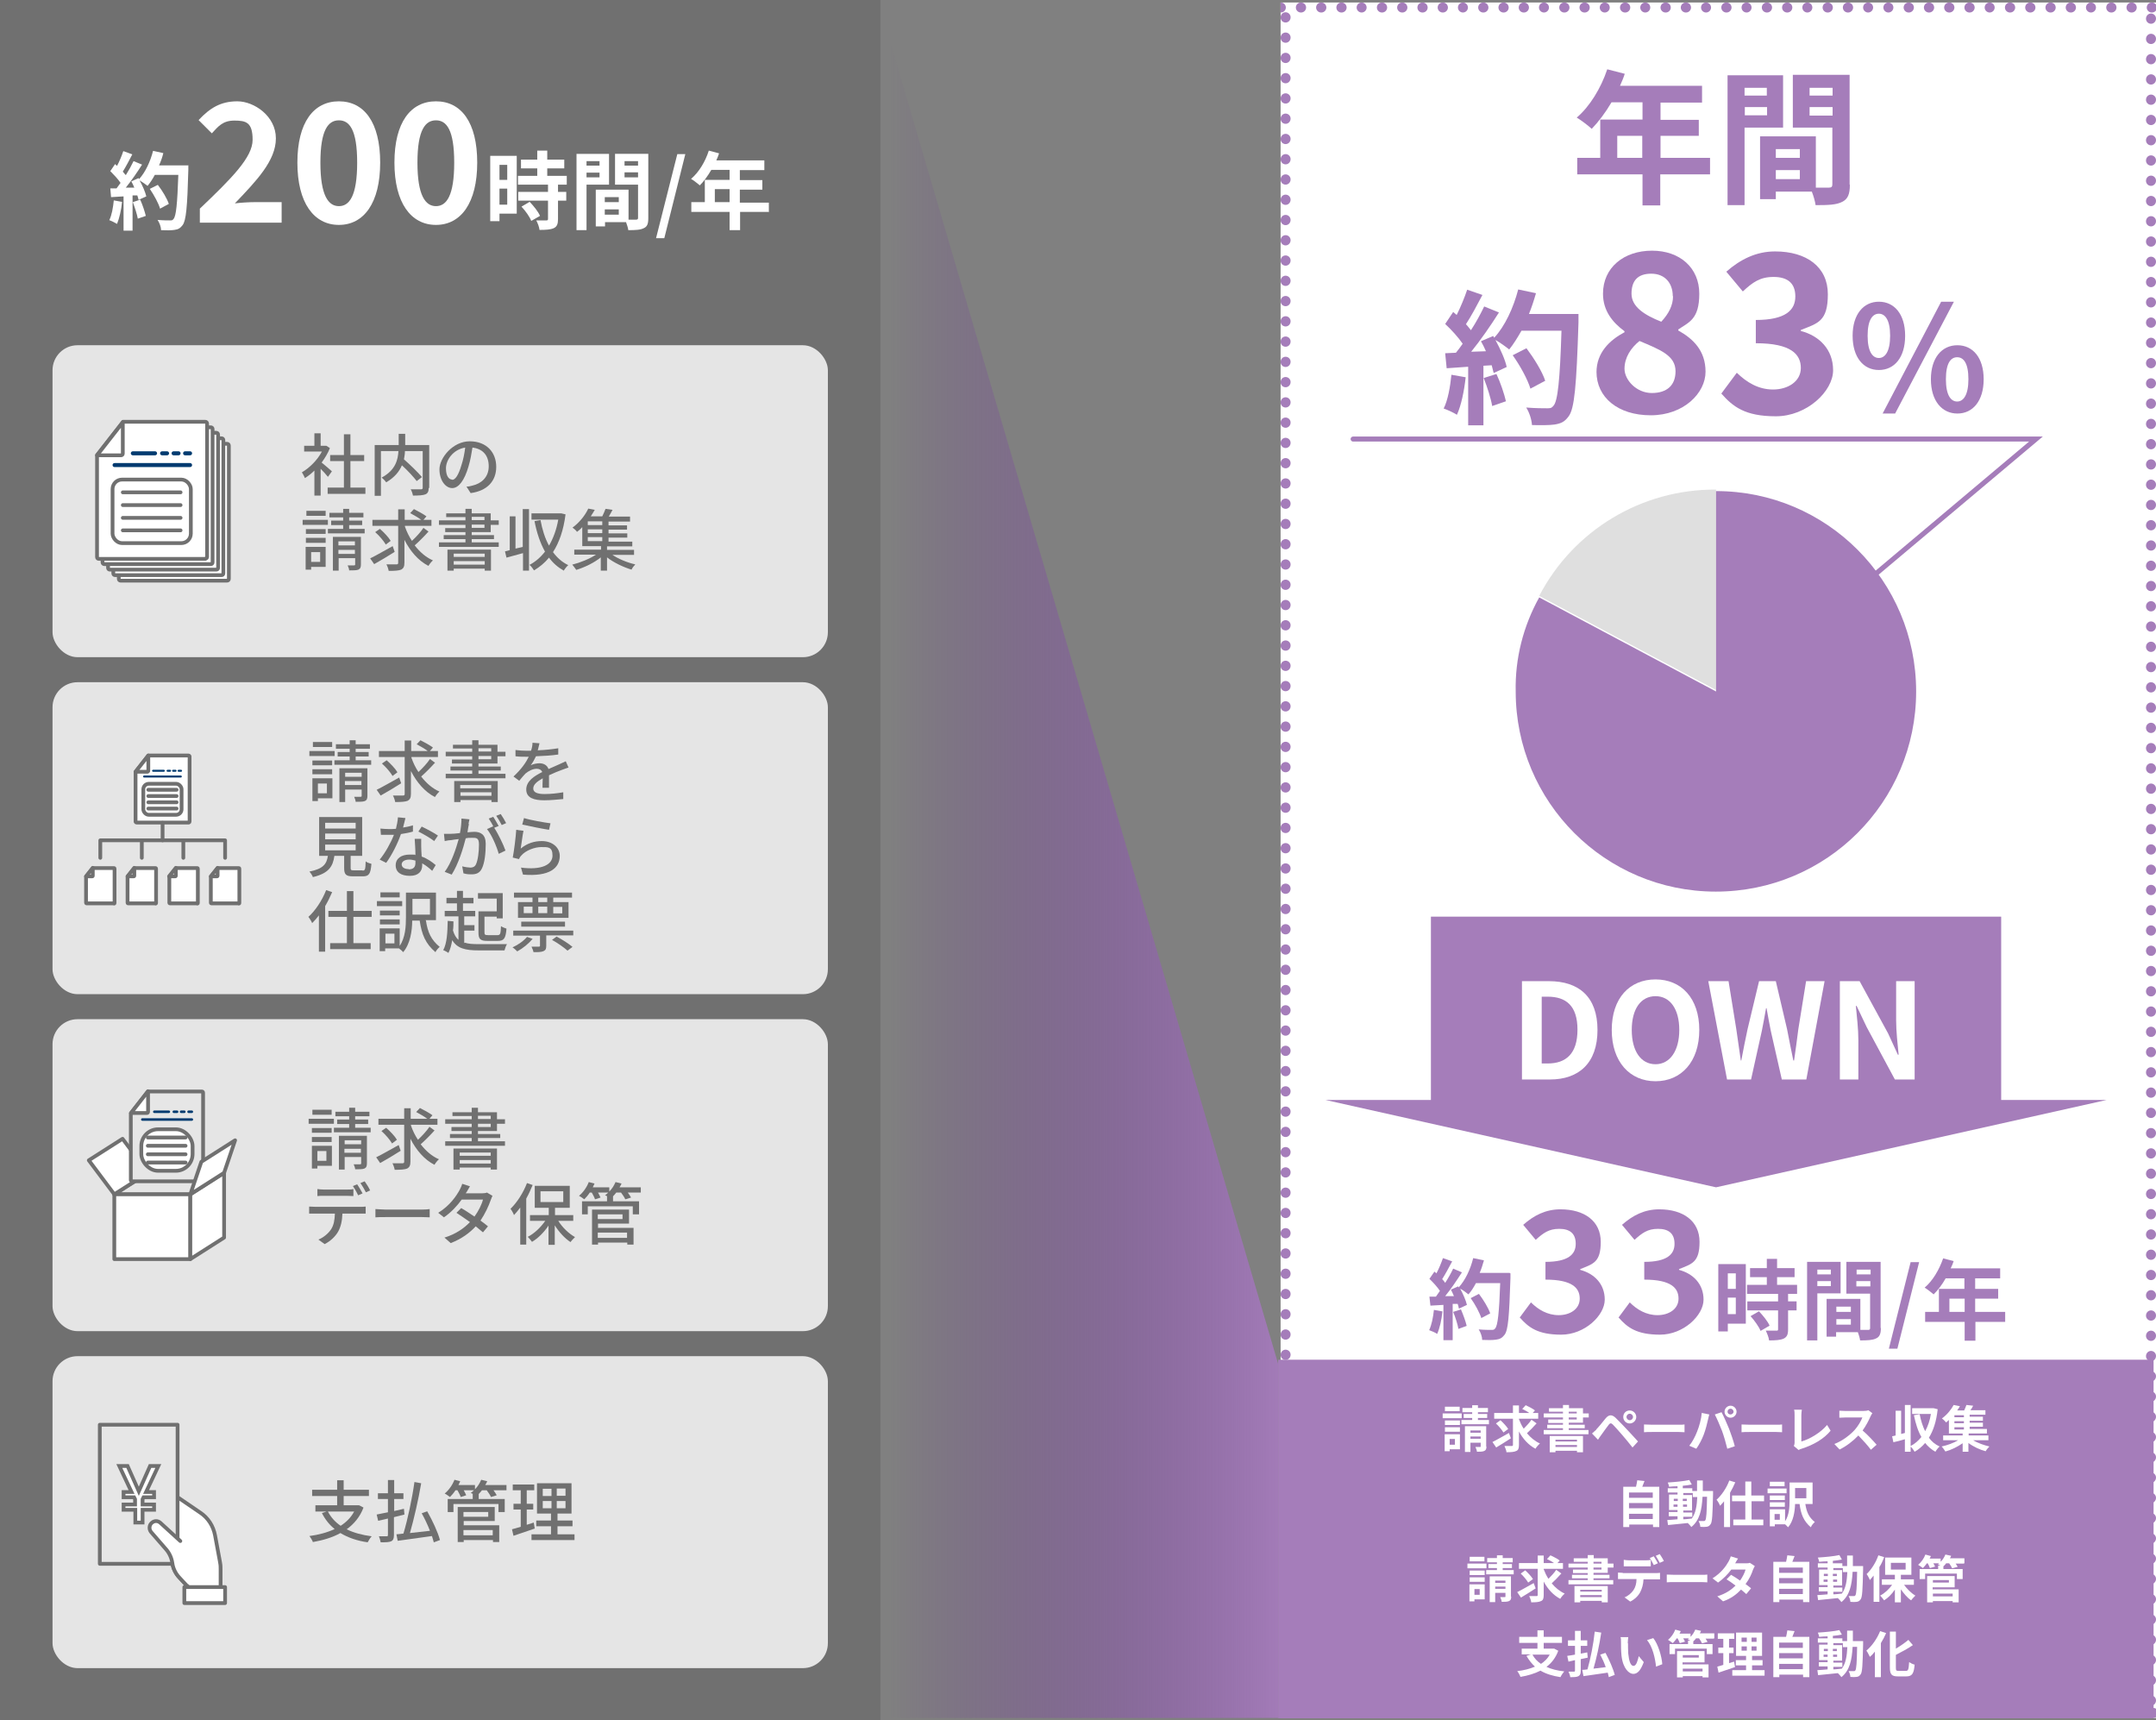 <?xml version="1.0" encoding="UTF-8"?>
<svg xmlns="http://www.w3.org/2000/svg" xmlns:xlink="http://www.w3.org/1999/xlink" version="1.1" viewBox="0 0 862 687.7">
  <rect x="0" y="0" width="862" height="687.7" fill="#808080" stroke="none"/>
  <defs>
    <style>
      .cls-1 {
        fill: #dfdfdf;
      }

      .cls-2 {
        fill: #e6e6e6;
      }

      .cls-2, .cls-3, .cls-4, .cls-5, .cls-6, .cls-7 {
        stroke-linecap: round;
      }

      .cls-2, .cls-8, .cls-4, .cls-5, .cls-6, .cls-7 {
        stroke: #707070;
      }

      .cls-2, .cls-8, .cls-5, .cls-6, .cls-7 {
        stroke-width: 1.5px;
      }

      .cls-2, .cls-5, .cls-6 {
        stroke-linejoin: round;
      }

      .cls-9, .cls-4 {
        fill: #707070;
      }

      .cls-3, .cls-4 {
        stroke-width: 2px;
      }

      .cls-3, .cls-5, .cls-7, .cls-10 {
        fill: none;
      }

      .cls-3, .cls-10 {
        stroke: #a57dba;
      }

      .cls-11 {
        fill: #e5e5e5;
      }

      .cls-12 {
        isolation: isolate;
      }

      .cls-8, .cls-13, .cls-6 {
        fill: #fff;
      }

      .cls-8, .cls-7 {
        stroke-miterlimit: 10;
      }

      .cls-10 {
        stroke-width: 4px;
      }

      .cls-14 {
        fill: #a57dba;
      }

      .cls-15 {
        fill: url(#_名称未設定グラデーション);
      }

      .cls-16 {
        fill: #013b70;
      }
    </style>
    <linearGradient id="_名称未設定グラデーション" data-name="名称未設定グラデーション" x1="-248.4" y1="728.4" x2="-249.4" y2="728.4" gradientTransform="translate(40260 499563.8) scale(160 -685.3)" gradientUnits="userSpaceOnUse">
      <stop offset="0" stop-color="#a57dba"/>
      <stop offset="1" stop-color="#6a2c96" stop-opacity="0"/>
    </linearGradient>
  </defs>
  <!-- Generator: Adobe Illustrator 28.7.1, SVG Export Plug-In . SVG Version: 1.2.0 Build 142)  -->
  <g>
    <g id="_レイヤー_1" data-name="レイヤー_1">
      <g id="_グループ_972" data-name="グループ_972">
        <path id="_パス_1416" data-name="パス_1416" class="cls-4" d="M1,1h350v685.7H1V1Z"/>
        <g id="_約200時間_年" data-name="約200時間_年" class="cls-12">
          <g class="cls-12">
            <path class="cls-13" d="M48.8,80.7c-.3,3.2-1.1,6.6-2,8.8-.7-.4-2.2-1.2-3.1-1.5,1-2,1.5-5,1.8-7.9l3.3.6ZM75.3,66s0,1.4,0,1.9c-.4,14.9-.9,20.3-2.3,22.1-1,1.3-1.8,1.7-3.3,1.9-1.2.2-3.3.2-5.3.1,0-1.2-.6-2.9-1.4-4.1,2.1.2,4.1.2,5,.2s1-.1,1.4-.6c1-1.1,1.5-6,1.9-17.6h-9.4c-.9,1.7-1.9,3.2-2.9,4.4-.7-.6-2.2-1.6-3.2-2.2,1.2,2.1,2.3,4.7,2.7,6.4l-3.1,1.4c-.1-.5-.3-1.2-.5-1.8h-1.9v14.1h-3.6v-13.7l-5,.3-.3-3.5h2.5c.5-.7,1.1-1.5,1.6-2.2-1-1.5-2.7-3.3-4.1-4.7l1.9-2.8c.3.2.5.5.8.7,1-1.9,1.9-4.1,2.5-5.9l3.6,1.3c-1.2,2.3-2.6,5-3.8,6.9.4.5.8,1,1.2,1.4,1.2-1.9,2.3-3.9,3.1-5.6l3.4,1.4c-1.9,3-4.3,6.5-6.5,9.2h3.4c-.4-1-.8-1.8-1.2-2.5l2.9-1.3.2.4c2.5-2.7,4.5-7,5.6-11.3l4.1.9c-.4,1.7-1,3.3-1.7,4.9h11.6ZM56.1,79.9c.9,2,1.8,4.7,2.2,6.4l-3.2,1.1c-.3-1.7-1.2-4.5-2-6.6l3-1ZM64,83.4c-.6-2.1-2.4-5.4-4.1-7.9l3.2-1.6c1.8,2.3,3.7,5.5,4.4,7.6l-3.5,1.9Z"/>
          </g>
          <g class="cls-12">
            <path class="cls-13" d="M79.9,83.4c12.7-12.1,21.1-20.5,21.1-27.5s-2.6-7.7-7.3-7.7-6.5,2.4-9,5.1l-5.3-5.3c4.5-4.8,8.8-7.5,15.5-7.5s15.4,5.9,15.4,14.8-7.7,16.9-16.4,26c2.4-.3,5.7-.5,8-.5h10.7v8.2h-32.7v-5.6Z"/>
            <path class="cls-13" d="M118.9,65c0-16.1,6.5-24.5,16.6-24.5s16.5,8.4,16.5,24.5-6.5,24.9-16.5,24.9-16.6-8.8-16.6-24.9ZM142.8,65c0-13.2-3.1-16.9-7.3-16.9s-7.4,3.7-7.4,16.9,3.2,17.4,7.4,17.4,7.3-4.1,7.3-17.4Z"/>
            <path class="cls-13" d="M157.7,65c0-16.1,6.5-24.5,16.6-24.5s16.5,8.4,16.5,24.5-6.5,24.9-16.5,24.9-16.6-8.8-16.6-24.9ZM181.6,65c0-13.2-3.1-16.9-7.3-16.9s-7.4,3.7-7.4,16.9,3.2,17.4,7.4,17.4,7.3-4.1,7.3-17.4Z"/>
          </g>
          <g class="cls-12">
            <path class="cls-13" d="M206.6,85.4h-6.9v3h-3.7v-26.1h10.6v23.1ZM199.7,65.9v6h3.1v-6h-3.1ZM202.8,81.8v-6.4h-3.1v6.4h3.1ZM223.1,73.8v2.9h3.3v3.5h-3.3v7.4c0,1.9-.4,3-1.7,3.6-1.3.6-3.2.7-5.7.7-.1-1.1-.7-2.7-1.3-3.8,1.6,0,3.5,0,4,0s.7-.1.7-.6v-7.3h-11.9v-3.5h11.9v-2.9h-12v-3.5h7.7v-3h-6.5v-3.5h6.5v-3.6h4v3.6h6.8v3.5h-6.8v3h7.8v3.5h-3.5ZM211.8,80.7c1.6,1.7,3.4,3.9,4.1,5.6l-3.5,2c-.6-1.6-2.3-4-3.9-5.7l3.2-1.9Z"/>
            <path class="cls-13" d="M234.5,73.8v18.2h-4v-30.5h13v12.3h-9ZM234.5,64.4v1.8h5.2v-1.8h-5.2ZM239.7,70.9v-1.9h-5.2v1.9h5.2ZM259.2,87.2c0,2.2-.4,3.4-1.8,4-1.3.7-3.3.8-6.2.8-.1-.9-.5-2.1-.9-3.2h-8.4v1.7h-3.7v-14.7h1.7s11.4,0,11.4,0v12c1.3,0,2.6,0,3,0,.6,0,.8-.2.8-.7v-13.3h-9.2v-12.3h13.3v25.7ZM247.4,78.8h-5.6v2h5.6v-2ZM247.4,85.8v-2.1h-5.6v2.1h5.6ZM249.7,64.4v1.8h5.4v-1.8h-5.4ZM255.1,70.9v-2h-5.4v2h5.4Z"/>
            <path class="cls-13" d="M270.7,61.6h3.3l-8.4,33.6h-3.3l8.5-33.6Z"/>
            <path class="cls-13" d="M307.5,84.7h-11.6v7.3h-4.2v-7.3h-15.3v-3.9h5.4v-8.9h9.9v-4h-7.3c-1.4,2.4-3,4.6-4.6,6.2-.8-.7-2.5-2-3.5-2.6,3.1-2.6,5.7-6.9,7.1-11.3l4.1,1.1c-.3,1-.7,1.9-1.1,2.8h19.2v3.9h-9.8v4h9v3.8h-9v5.2h11.6v3.9ZM291.7,80.8v-5.2h-5.9v5.2h5.9Z"/>
          </g>
        </g>
        <g id="_パス_1411" data-name="パス_1411">
          <path class="cls-13" d="M512,1h350v685.7h-350V1Z"/>
          <path class="cls-14" d="M512,1h.1c1.1,0,2,.9,2,2s-.9,2-2,2h-.1V1ZM520.1,1h.1c1.1,0,2,.9,2,2s-.9,2-2,2h-.1c-1.1,0-2-.9-2-2s.9-2,2-2ZM528.2,1h.1c1.1,0,2,.9,2,2s-.9,2-2,2h-.1c-1.1,0-2-.9-2-2s.9-2,2-2ZM536.3,1h.1c1.1,0,2,.9,2,2s-.9,2-2,2h-.1c-1.1,0-2-.9-2-2s.9-2,2-2ZM544.4,1h0c1.1,0,2,.9,2,2s-.9,2-2,2h0c-1.1,0-2-.9-2-2s.9-2,2-2ZM552.5,1h.1c1.1,0,2,.9,2,2s-.9,2-2,2h-.1c-1.1,0-2-.9-2-2s.9-2,2-2ZM560.6,1h.1c1.1,0,2,.9,2,2s-.9,2-2,2h-.1c-1.1,0-2-.9-2-2s.9-2,2-2ZM568.7,1h.1c1.1,0,2,.9,2,2s-.9,2-2,2h-.1c-1.1,0-2-.9-2-2s.9-2,2-2ZM576.8,1h.1c1.1,0,2,.9,2,2s-.9,2-2,2h-.1c-1.1,0-2-.9-2-2s.9-2,2-2ZM584.9,1h0c1.1,0,2,.9,2,2s-.9,2-2,2h0c-1.1,0-2-.9-2-2s.9-2,2-2ZM593,1h.1c1.1,0,2,.9,2,2s-.9,2-2,2h-.1c-1.1,0-2-.9-2-2s.9-2,2-2ZM601.1,1h.1c1.1,0,2,.9,2,2s-.9,2-2,2h-.1c-1.1,0-2-.9-2-2s.9-2,2-2ZM609.2,1h.1c1.1,0,2,.9,2,2s-.9,2-2,2h-.1c-1.1,0-2-.9-2-2s.9-2,2-2ZM617.3,1h0c1.1,0,2,.9,2,2s-.9,2-2,2h0c-1.1,0-2-.9-2-2s.9-2,2-2ZM625.4,1h.1c1.1,0,2,.9,2,2s-.9,2-2,2h-.1c-1.1,0-2-.9-2-2s.9-2,2-2ZM633.5,1h.1c1.1,0,2,.9,2,2s-.9,2-2,2h-.1c-1.1,0-2-.9-2-2s.9-2,2-2ZM641.6,1h0c1.1,0,2,.9,2,2s-.9,2-2,2h0c-1.1,0-2-.9-2-2s.9-2,2-2ZM649.7,1h.1c1.1,0,2,.9,2,2s-.9,2-2,2h-.1c-1.1,0-2-.9-2-2s.9-2,2-2ZM657.8,1h0c1.1,0,2,.9,2,2s-.9,2-2,2h0c-1.1,0-2-.9-2-2s.9-2,2-2ZM665.9,1h.1c1.1,0,2,.9,2,2s-.9,2-2,2h-.1c-1.1,0-2-.9-2-2s.9-2,2-2ZM674,1h.1c1.1,0,2,.9,2,2s-.9,2-2,2h-.1c-1.1,0-2-.9-2-2s.9-2,2-2ZM682.1,1h0c1.1,0,2,.9,2,2s-.9,2-2,2h0c-1.1,0-2-.9-2-2s.9-2,2-2ZM690.2,1h.1c1.1,0,2,.9,2,2s-.9,2-2,2h-.1c-1.1,0-2-.9-2-2s.9-2,2-2ZM698.3,1h0c1.1,0,2,.9,2,2s-.9,2-2,2h0c-1.1,0-2-.9-2-2s.9-2,2-2ZM706.4,1h.1c1.1,0,2,.9,2,2s-.9,2-2,2h-.1c-1.1,0-2-.9-2-2s.9-2,2-2ZM714.5,1h.1c1.1,0,2,.9,2,2s-.9,2-2,2h-.1c-1.1,0-2-.9-2-2s.9-2,2-2ZM722.6,1h0c1.1,0,2,.9,2,2s-.9,2-2,2h0c-1.1,0-2-.9-2-2s.9-2,2-2ZM730.7,1h.1c1.1,0,2,.9,2,2s-.9,2-2,2h-.1c-1.1,0-2-.9-2-2s.9-2,2-2ZM738.8,1h.1c1.1,0,2,.9,2,2s-.9,2-2,2h-.1c-1.1,0-2-.9-2-2s.9-2,2-2ZM746.9,1h0c1.1,0,2,.9,2,2s-.9,2-2,2h0c-1.1,0-2-.9-2-2s.9-2,2-2ZM755,1h0c1.1,0,2,.9,2,2s-.9,2-2,2h0c-1.1,0-2-.9-2-2s.9-2,2-2ZM763.1,1h.1c1.1,0,2,.9,2,2s-.9,2-2,2h-.1c-1.1,0-2-.9-2-2s.9-2,2-2ZM771.2,1h.1c1.1,0,2,.9,2,2s-.9,2-2,2h-.1c-1.1,0-2-.9-2-2s.9-2,2-2ZM779.3,1h.1c1.1,0,2,.9,2,2s-.9,2-2,2h-.1c-1.1,0-2-.9-2-2s.9-2,2-2ZM787.4,1h.1c1.1,0,2,.9,2,2s-.9,2-2,2h-.1c-1.1,0-2-.9-2-2s.9-2,2-2ZM795.5,1h0c1.1,0,2,.9,2,2s-.9,2-2,2h0c-1.1,0-2-.9-2-2s.9-2,2-2ZM803.6,1h.1c1.1,0,2,.9,2,2s-.9,2-2,2h-.1c-1.1,0-2-.9-2-2s.9-2,2-2ZM811.7,1h.1c1.1,0,2,.9,2,2s-.9,2-2,2h-.1c-1.1,0-2-.9-2-2s.9-2,2-2ZM819.8,1h.1c1.1,0,2,.9,2,2s-.9,2-2,2h-.1c-1.1,0-2-.9-2-2s.9-2,2-2ZM827.9,1h.1c1.1,0,2,.9,2,2s-.9,2-2,2h-.1c-1.1,0-2-.9-2-2s.9-2,2-2ZM836,1h0c1.1,0,2,.9,2,2s-.9,2-2,2h0c-1.1,0-2-.9-2-2s.9-2,2-2ZM844.1,1h.1c1.1,0,2,.9,2,2s-.9,2-2,2h-.1c-1.1,0-2-.9-2-2s.9-2,2-2ZM852.2,1h.1c1.1,0,2,.9,2,2s-.9,2-2,2h-.1c-1.1,0-2-.9-2-2s.9-2,2-2ZM860.3,1h.1c.7,0,1.2.3,1.6.8v2.4c-.4.5-.9.8-1.6.8h-.1c-1.1,0-2-.9-2-2s.9-2,2-2ZM860,5.4c1.1,0,2,.9,2,2h0c0,1.2-.9,2.1-2,2.1s-2-.9-2-2h0c0-1.2.9-2.1,2-2.1ZM860,13.5c1.1,0,2,.9,2,2h0c0,1.2-.9,2.1-2,2.1s-2-.9-2-2h0c0-1.2.9-2.1,2-2.1ZM860,21.6c1.1,0,2,.9,2,2h0c0,1.2-.9,2.1-2,2.1s-2-.9-2-2h0c0-1.2.9-2.1,2-2.1ZM860,29.7c1.1,0,2,.9,2,2h0c0,1.2-.9,2.1-2,2.1s-2-.9-2-2h0c0-1.2.9-2.1,2-2.1ZM860,37.8c1.1,0,2,.9,2,2h0c0,1.2-.9,2.1-2,2.1s-2-.9-2-2h0c0-1.2.9-2.1,2-2.1ZM860,45.9c1.1,0,2,.9,2,2h0c0,1.2-.9,2.1-2,2.1s-2-.9-2-2h0c0-1.2.9-2.1,2-2.1ZM860,54c1.1,0,2,.9,2,2h0c0,1.2-.9,2.1-2,2.1s-2-.9-2-2h0c0-1.2.9-2.1,2-2.1ZM860,62.1c1.1,0,2,.9,2,2h0c0,1.2-.9,2.1-2,2.1s-2-.9-2-2h0c0-1.2.9-2.1,2-2.1ZM860,70.2c1.1,0,2,.9,2,2h0c0,1.2-.9,2.1-2,2.1s-2-.9-2-2h0c0-1.2.9-2.1,2-2.1ZM860,78.3c1.1,0,2,.9,2,2h0c0,1.2-.9,2.1-2,2.1s-2-.9-2-2h0c0-1.2.9-2.1,2-2.1ZM860,86.4c1.1,0,2,.9,2,2h0c0,1.2-.9,2.1-2,2.1s-2-.9-2-2h0c0-1.2.9-2.1,2-2.1ZM860,94.5c1.1,0,2,.9,2,2h0c0,1.2-.9,2.1-2,2.1s-2-.9-2-2h0c0-1.2.9-2.1,2-2.1ZM860,102.6c1.1,0,2,.9,2,2h0c0,1.2-.9,2.1-2,2.1s-2-.9-2-2h0c0-1.2.9-2.1,2-2.1ZM860,110.7c1.1,0,2,.9,2,2h0c0,1.2-.9,2.1-2,2.1s-2-.9-2-2h0c0-1.2.9-2.1,2-2.1ZM860,118.8c1.1,0,2,.9,2,2h0c0,1.2-.9,2.1-2,2.1s-2-.9-2-2h0c0-1.2.9-2.1,2-2.1ZM860,126.9c1.1,0,2,.9,2,2h0c0,1.2-.9,2.1-2,2.1s-2-.9-2-2h0c0-1.2.9-2.1,2-2.1ZM860,135c1.1,0,2,.9,2,2h0c0,1.2-.9,2.1-2,2.1s-2-.9-2-2h0c0-1.2.9-2.1,2-2.1ZM860,143.1c1.1,0,2,.9,2,2h0c0,1.2-.9,2.1-2,2.1s-2-.9-2-2h0c0-1.2.9-2.1,2-2.1ZM860,151.2c1.1,0,2,.9,2,2h0c0,1.2-.9,2.1-2,2.1s-2-.9-2-2h0c0-1.2.9-2.1,2-2.1ZM860,159.3c1.1,0,2,.9,2,2h0c0,1.2-.9,2.1-2,2.1s-2-.9-2-2h0c0-1.2.9-2.1,2-2.1ZM860,167.4c1.1,0,2,.9,2,2h0c0,1.2-.9,2.1-2,2.1s-2-.9-2-2h0c0-1.2.9-2.1,2-2.1ZM860,175.5c1.1,0,2,.9,2,2h0c0,1.2-.9,2.1-2,2.1s-2-.9-2-2h0c0-1.2.9-2.1,2-2.1ZM860,183.6c1.1,0,2,.9,2,2h0c0,1.2-.9,2.1-2,2.1s-2-.9-2-2h0c0-1.2.9-2.1,2-2.1ZM860,191.7c1.1,0,2,.9,2,2h0c0,1.2-.9,2.1-2,2.1s-2-.9-2-2h0c0-1.2.9-2.1,2-2.1ZM860,199.8c1.1,0,2,.9,2,2h0c0,1.2-.9,2.1-2,2.1s-2-.9-2-2h0c0-1.2.9-2.1,2-2.1ZM860,207.9c1.1,0,2,.9,2,2h0c0,1.2-.9,2.1-2,2.1s-2-.9-2-2h0c0-1.2.9-2.1,2-2.1ZM860,216c1.1,0,2,.9,2,2h0c0,1.2-.9,2.1-2,2.1s-2-.9-2-2h0c0-1.2.9-2.1,2-2.1ZM860,224.1c1.1,0,2,.9,2,2h0c0,1.2-.9,2.1-2,2.1s-2-.9-2-2h0c0-1.2.9-2.1,2-2.1ZM860,232.2c1.1,0,2,.9,2,2h0c0,1.2-.9,2.1-2,2.1s-2-.9-2-2h0c0-1.2.9-2.1,2-2.1ZM860,240.3c1.1,0,2,.9,2,2h0c0,1.2-.9,2.1-2,2.1s-2-.9-2-2h0c0-1.2.9-2.1,2-2.1ZM860,248.4c1.1,0,2,.9,2,2h0c0,1.2-.9,2.1-2,2.1s-2-.9-2-2h0c0-1.2.9-2.1,2-2.1ZM860,256.5c1.1,0,2,.9,2,2h0c0,1.2-.9,2.1-2,2.1s-2-.9-2-2h0c0-1.2.9-2.1,2-2.1ZM860,264.6c1.1,0,2,.9,2,2h0c0,1.2-.9,2.1-2,2.1s-2-.9-2-2h0c0-1.2.9-2.1,2-2.1ZM860,272.7c1.1,0,2,.9,2,2h0c0,1.2-.9,2.1-2,2.1s-2-.9-2-2h0c0-1.2.9-2.1,2-2.1ZM860,280.8c1.1,0,2,.9,2,2h0c0,1.2-.9,2.1-2,2.1s-2-.9-2-2h0c0-1.2.9-2.1,2-2.1ZM860,288.9c1.1,0,2,.9,2,2h0c0,1.2-.9,2.1-2,2.1s-2-.9-2-2h0c0-1.2.9-2.1,2-2.1ZM860,297c1.1,0,2,.9,2,2h0c0,1.2-.9,2.1-2,2.1s-2-.9-2-2h0c0-1.2.9-2.1,2-2.1ZM860,305.1c1.1,0,2,.9,2,2h0c0,1.2-.9,2.1-2,2.1s-2-.9-2-2h0c0-1.2.9-2.1,2-2.1ZM860,313.2c1.1,0,2,.9,2,2h0c0,1.2-.9,2.1-2,2.1s-2-.9-2-2h0c0-1.2.9-2.1,2-2.1ZM860,321.3c1.1,0,2,.9,2,2h0c0,1.2-.9,2.1-2,2.1s-2-.9-2-2h0c0-1.2.9-2.1,2-2.1ZM860,329.4c1.1,0,2,.9,2,2h0c0,1.2-.9,2.1-2,2.1s-2-.9-2-2h0c0-1.2.9-2.1,2-2.1ZM860,337.5c1.1,0,2,.9,2,2h0c0,1.2-.9,2.1-2,2.1s-2-.9-2-2h0c0-1.2.9-2.1,2-2.1ZM860,345.6c1.1,0,2,.9,2,2h0c0,1.2-.9,2.1-2,2.1s-2-.9-2-2h0c0-1.2.9-2.1,2-2.1ZM860,353.7c1.1,0,2,.9,2,2h0c0,1.2-.9,2.1-2,2.1s-2-.9-2-2h0c0-1.2.9-2.1,2-2.1ZM860,361.8c1.1,0,2,.9,2,2h0c0,1.2-.9,2.1-2,2.1s-2-.9-2-2h0c0-1.2.9-2.1,2-2.1ZM860,369.9c1.1,0,2,.9,2,2h0c0,1.2-.9,2.1-2,2.1s-2-.9-2-2h0c0-1.2.9-2.1,2-2.1ZM860,378c1.1,0,2,.9,2,2h0c0,1.2-.9,2.1-2,2.1s-2-.9-2-2h0c0-1.2.9-2.1,2-2.1ZM860,386.1c1.1,0,2,.9,2,2h0c0,1.2-.9,2.1-2,2.1s-2-.9-2-2h0c0-1.2.9-2.1,2-2.1ZM860,394.2c1.1,0,2,.9,2,2h0c0,1.2-.9,2.1-2,2.1s-2-.9-2-2h0c0-1.2.9-2.1,2-2.1ZM860,402.3c1.1,0,2,.9,2,2h0c0,1.2-.9,2.1-2,2.1s-2-.9-2-2h0c0-1.2.9-2.1,2-2.1ZM860,410.4c1.1,0,2,.9,2,2h0c0,1.2-.9,2.1-2,2.1s-2-.9-2-2h0c0-1.2.9-2.1,2-2.1ZM860,418.5c1.1,0,2,.9,2,2h0c0,1.2-.9,2.1-2,2.1s-2-.9-2-2h0c0-1.2.9-2.1,2-2.1ZM860,426.6c1.1,0,2,.9,2,2h0c0,1.2-.9,2.1-2,2.1s-2-.9-2-2h0c0-1.2.9-2.1,2-2.1ZM860,434.7c1.1,0,2,.9,2,2h0c0,1.2-.9,2.1-2,2.1s-2-.9-2-2h0c0-1.2.9-2.1,2-2.1ZM860,442.8c1.1,0,2,.9,2,2h0c0,1.2-.9,2.1-2,2.1s-2-.9-2-2h0c0-1.2.9-2.1,2-2.1ZM860,450.9c1.1,0,2,.9,2,2h0c0,1.2-.9,2.1-2,2.1s-2-.9-2-2h0c0-1.2.9-2.1,2-2.1ZM860,459c1.1,0,2,.9,2,2h0c0,1.2-.9,2.1-2,2.1s-2-.9-2-2h0c0-1.2.9-2.1,2-2.1ZM860,467.1c1.1,0,2,.9,2,2h0c0,1.2-.9,2.1-2,2.1s-2-.9-2-2h0c0-1.2.9-2.1,2-2.1ZM860,475.2c1.1,0,2,.9,2,2h0c0,1.2-.9,2.1-2,2.1s-2-.9-2-2h0c0-1.2.9-2.1,2-2.1ZM860,483.3c1.1,0,2,.9,2,2h0c0,1.2-.9,2.1-2,2.1s-2-.9-2-2h0c0-1.2.9-2.1,2-2.1ZM860,491.4c1.1,0,2,.9,2,2h0c0,1.2-.9,2.1-2,2.1s-2-.9-2-2h0c0-1.2.9-2.1,2-2.1ZM860,499.5c1.1,0,2,.9,2,2h0c0,1.2-.9,2.1-2,2.1s-2-.9-2-2h0c0-1.2.9-2.1,2-2.1ZM860,507.6c1.1,0,2,.9,2,2h0c0,1.2-.9,2.1-2,2.1s-2-.9-2-2h0c0-1.2.9-2.1,2-2.1ZM860,515.7c1.1,0,2,.9,2,2h0c0,1.2-.9,2.1-2,2.1s-2-.9-2-2h0c0-1.2.9-2.1,2-2.1ZM860,523.8c1.1,0,2,.9,2,2h0c0,1.2-.9,2.1-2,2.1s-2-.9-2-2h0c0-1.2.9-2.1,2-2.1ZM860,531.9c1.1,0,2,.9,2,2h0c0,1.2-.9,2.1-2,2.1s-2-.9-2-2h0c0-1.2.9-2.1,2-2.1ZM860,540c1.1,0,2,.9,2,2h0c0,1.2-.9,2.1-2,2.1s-2-.9-2-2h0c0-1.2.9-2.1,2-2.1ZM860,548.1c1.1,0,2,.9,2,2h0c0,1.2-.9,2.1-2,2.1s-2-.9-2-2h0c0-1.2.9-2.1,2-2.1ZM860,556.2c1.1,0,2,.9,2,2h0c0,1.2-.9,2.1-2,2.1s-2-.9-2-2h0c0-1.2.9-2.1,2-2.1ZM860,564.3c1.1,0,2,.9,2,2h0c0,1.2-.9,2.1-2,2.1s-2-.9-2-2h0c0-1.2.9-2.1,2-2.1ZM860,572.4c1.1,0,2,.9,2,2h0c0,1.2-.9,2.1-2,2.1s-2-.9-2-2h0c0-1.2.9-2.1,2-2.1ZM860,580.5c1.1,0,2,.9,2,2h0c0,1.2-.9,2.1-2,2.1s-2-.9-2-2h0c0-1.2.9-2.1,2-2.1ZM860,588.6c1.1,0,2,.9,2,2h0c0,1.2-.9,2.1-2,2.1s-2-.9-2-2h0c0-1.2.9-2.1,2-2.1ZM860,596.7c1.1,0,2,.9,2,2h0c0,1.2-.9,2.1-2,2.1s-2-.9-2-2h0c0-1.2.9-2.1,2-2.1ZM860,604.8c1.1,0,2,.9,2,2h0c0,1.2-.9,2.1-2,2.1s-2-.9-2-2h0c0-1.2.9-2.1,2-2.1ZM860,612.9c1.1,0,2,.9,2,2h0c0,1.2-.9,2.1-2,2.1s-2-.9-2-2h0c0-1.2.9-2.1,2-2.1ZM860,621c1.1,0,2,.9,2,2h0c0,1.2-.9,2.1-2,2.1s-2-.9-2-2h0c0-1.2.9-2.1,2-2.1ZM860,629.1c1.1,0,2,.9,2,2h0c0,1.2-.9,2.1-2,2.1s-2-.9-2-2h0c0-1.2.9-2.1,2-2.1ZM860,637.2c1.1,0,2,.9,2,2h0c0,1.2-.9,2.1-2,2.1s-2-.9-2-2h0c0-1.2.9-2.1,2-2.1ZM860,645.3c1.1,0,2,.9,2,2h0c0,1.2-.9,2.1-2,2.1s-2-.9-2-2h0c0-1.2.9-2.1,2-2.1ZM860,653.4c1.1,0,2,.9,2,2h0c0,1.2-.9,2.1-2,2.1s-2-.9-2-2h0c0-1.2.9-2.1,2-2.1ZM860,661.5c1.1,0,2,.9,2,2h0c0,1.2-.9,2.1-2,2.1s-2-.9-2-2h0c0-1.2.9-2.1,2-2.1ZM860,669.6c1.1,0,2,.9,2,2h0c0,1.2-.9,2.1-2,2.1s-2-.9-2-2h0c0-1.2.9-2.1,2-2.1ZM860,677.7c1.1,0,2,.9,2,2h0c0,1.2-.9,2.1-2,2.1s-2-.9-2-2h0c0-1.2.9-2.1,2-2.1ZM860.8,682.7h.1c.4,0,.7.1,1.1.3v3.4c-.3.2-.7.3-1.1.3h-.1c-1.1,0-2-.9-2-2s.9-2,2-2ZM852.7,682.7h.1c1.1,0,2,.9,2,2s-.9,2-2,2h-.1c-1.1,0-2-.9-2-2s.9-2,2-2ZM844.6,682.7h0c1.1,0,2,.9,2,2s-.9,2-2,2h0c-1.1,0-2-.9-2-2s.9-2,2-2ZM836.5,682.7h.1c1.1,0,2,.9,2,2s-.9,2-2,2h-.1c-1.1,0-2-.9-2-2s.9-2,2-2ZM828.4,682.7h.1c1.1,0,2,.9,2,2s-.9,2-2,2h-.1c-1.1,0-2-.9-2-2s.9-2,2-2ZM820.3,682.7h.1c1.1,0,2,.9,2,2s-.9,2-2,2h-.1c-1.1,0-2-.9-2-2s.9-2,2-2ZM812.2,682.7h.1c1.1,0,2,.9,2,2s-.9,2-2,2h-.1c-1.1,0-2-.9-2-2s.9-2,2-2ZM804.1,682.7h0c1.1,0,2,.9,2,2s-.9,2-2,2h0c-1.1,0-2-.9-2-2s.9-2,2-2ZM796,682.7h.1c1.1,0,2,.9,2,2s-.9,2-2,2h-.1c-1.1,0-2-.9-2-2s.9-2,2-2ZM787.9,682.7h.1c1.1,0,2,.9,2,2s-.9,2-2,2h-.1c-1.1,0-2-.9-2-2s.9-2,2-2ZM779.8,682.7h.1c1.1,0,2,.9,2,2s-.9,2-2,2h-.1c-1.1,0-2-.9-2-2s.9-2,2-2ZM771.7,682.7h.1c1.1,0,2,.9,2,2s-.9,2-2,2h-.1c-1.1,0-2-.9-2-2s.9-2,2-2ZM763.6,682.7h0c1.1,0,2,.9,2,2s-.9,2-2,2h0c-1.1,0-2-.9-2-2s.9-2,2-2ZM755.5,682.7h0c1.1,0,2,.9,2,2s-.9,2-2,2h0c-1.1,0-2-.9-2-2s.9-2,2-2ZM747.4,682.7h.1c1.1,0,2,.9,2,2s-.9,2-2,2h-.1c-1.1,0-2-.9-2-2s.9-2,2-2ZM739.3,682.7h.1c1.1,0,2,.9,2,2s-.9,2-2,2h-.1c-1.1,0-2-.9-2-2s.9-2,2-2ZM731.2,682.7h0c1.1,0,2,.9,2,2s-.9,2-2,2h0c-1.1,0-2-.9-2-2s.9-2,2-2ZM723.1,682.7h.1c1.1,0,2,.9,2,2s-.9,2-2,2h-.1c-1.1,0-2-.9-2-2s.9-2,2-2ZM715,682.7h.1c1.1,0,2,.9,2,2s-.9,2-2,2h-.1c-1.1,0-2-.9-2-2s.9-2,2-2ZM706.9,682.7h0c1.1,0,2,.9,2,2s-.9,2-2,2h0c-1.1,0-2-.9-2-2s.9-2,2-2ZM698.8,682.7h.1c1.1,0,2,.9,2,2s-.9,2-2,2h-.1c-1.1,0-2-.9-2-2s.9-2,2-2ZM690.7,682.7h0c1.1,0,2,.9,2,2s-.9,2-2,2h0c-1.1,0-2-.9-2-2s.9-2,2-2ZM682.6,682.7h.1c1.1,0,2,.9,2,2s-.9,2-2,2h-.1c-1.1,0-2-.9-2-2s.9-2,2-2ZM674.5,682.7h.1c1.1,0,2,.9,2,2s-.9,2-2,2h-.1c-1.1,0-2-.9-2-2s.9-2,2-2ZM666.4,682.7h0c1.1,0,2,.9,2,2s-.9,2-2,2h0c-1.1,0-2-.9-2-2s.9-2,2-2ZM658.3,682.7h.1c1.1,0,2,.9,2,2s-.9,2-2,2h-.1c-1.1,0-2-.9-2-2s.9-2,2-2ZM650.2,682.7h0c1.1,0,2,.9,2,2s-.9,2-2,2h0c-1.1,0-2-.9-2-2s.9-2,2-2ZM642.1,682.7h.1c1.1,0,2,.9,2,2s-.9,2-2,2h-.1c-1.1,0-2-.9-2-2s.9-2,2-2ZM634,682.7h.1c1.1,0,2,.9,2,2s-.9,2-2,2h-.1c-1.1,0-2-.9-2-2s.9-2,2-2ZM625.9,682.7h0c1.1,0,2,.9,2,2s-.9,2-2,2h0c-1.1,0-2-.9-2-2s.9-2,2-2ZM617.8,682.7h.1c1.1,0,2,.9,2,2s-.9,2-2,2h-.1c-1.1,0-2-.9-2-2s.9-2,2-2ZM609.7,682.7h0c1.1,0,2,.9,2,2s-.9,2-2,2h0c-1.1,0-2-.9-2-2s.9-2,2-2ZM601.6,682.7h0c1.1,0,2,.9,2,2s-.9,2-2,2h0c-1.1,0-2-.9-2-2s.9-2,2-2ZM593.5,682.7h.1c1.1,0,2,.9,2,2s-.9,2-2,2h-.1c-1.1,0-2-.9-2-2s.9-2,2-2ZM585.4,682.7h.1c1.1,0,2,.9,2,2s-.9,2-2,2h-.1c-1.1,0-2-.9-2-2s.9-2,2-2ZM577.3,682.7h.1c1.1,0,2,.9,2,2s-.9,2-2,2h-.1c-1.1,0-2-.9-2-2s.9-2,2-2ZM569.2,682.7h.1c1.1,0,2,.9,2,2s-.9,2-2,2h-.1c-1.1,0-2-.9-2-2s.9-2,2-2ZM561.1,682.7h0c1.1,0,2,.9,2,2s-.9,2-2,2h0c-1.1,0-2-.9-2-2s.9-2,2-2ZM553,682.7h.1c1.1,0,2,.9,2,2s-.9,2-2,2h-.1c-1.1,0-2-.9-2-2s.9-2,2-2ZM544.9,682.7h.1c1.1,0,2,.9,2,2s-.9,2-2,2h-.1c-1.1,0-2-.9-2-2s.9-2,2-2ZM536.8,682.7h.1c1.1,0,2,.9,2,2s-.9,2-2,2h-.1c-1.1,0-2-.9-2-2s.9-2,2-2ZM528.7,682.7h.1c1.1,0,2,.9,2,2s-.9,2-2,2h-.1c-1.1,0-2-.9-2-2s.9-2,2-2ZM520.6,682.7h0c1.1,0,2,.9,2,2s-.9,2-2,2h0c-1.1,0-2-.9-2-2s.9-2,2-2ZM512.5,682.7h.1c1.1,0,2,.9,2,2s-.9,2-2,2h-.1c-.2,0-.4,0-.5,0v-3.8c.2,0,.4,0,.5,0ZM514,677.2c1.1,0,2,.9,2,2h0c0,1.2-.9,2.1-2,2.1s-2-.9-2-2h0c0-1.2.9-2.1,2-2.1ZM514,669.1c1.1,0,2,.9,2,2h0c0,1.2-.9,2.1-2,2.1s-2-.9-2-2h0c0-1.2.9-2.1,2-2.1ZM514,661c1.1,0,2,.9,2,2h0c0,1.2-.9,2.1-2,2.1s-2-.9-2-2h0c0-1.2.9-2.1,2-2.1ZM514,652.9c1.1,0,2,.9,2,2h0c0,1.2-.9,2.1-2,2.1s-2-.9-2-2h0c0-1.2.9-2.1,2-2.1ZM514,644.8c1.1,0,2,.9,2,2h0c0,1.2-.9,2.1-2,2.1s-2-.9-2-2h0c0-1.2.9-2.1,2-2.1ZM514,636.7c1.1,0,2,.9,2,2h0c0,1.2-.9,2.1-2,2.1s-2-.9-2-2h0c0-1.2.9-2.1,2-2.1ZM514,628.6c1.1,0,2,.9,2,2h0c0,1.2-.9,2.1-2,2.1s-2-.9-2-2h0c0-1.2.9-2.1,2-2.1ZM514,620.5c1.1,0,2,.9,2,2h0c0,1.2-.9,2.1-2,2.1s-2-.9-2-2h0c0-1.2.9-2.1,2-2.1ZM514,612.4c1.1,0,2,.9,2,2h0c0,1.2-.9,2.1-2,2.1s-2-.9-2-2h0c0-1.2.9-2.1,2-2.1ZM514,604.3c1.1,0,2,.9,2,2h0c0,1.2-.9,2.1-2,2.1s-2-.9-2-2h0c0-1.2.9-2.1,2-2.1ZM514,596.2c1.1,0,2,.9,2,2h0c0,1.2-.9,2.1-2,2.1s-2-.9-2-2h0c0-1.2.9-2.1,2-2.1ZM514,588.1c1.1,0,2,.9,2,2h0c0,1.2-.9,2.1-2,2.1s-2-.9-2-2h0c0-1.2.9-2.1,2-2.1ZM514,580c1.1,0,2,.9,2,2h0c0,1.2-.9,2.1-2,2.1s-2-.9-2-2h0c0-1.2.9-2.1,2-2.1ZM514,571.9c1.1,0,2,.9,2,2h0c0,1.2-.9,2.1-2,2.1s-2-.9-2-2h0c0-1.2.9-2.1,2-2.1ZM514,563.8c1.1,0,2,.9,2,2h0c0,1.2-.9,2.1-2,2.1s-2-.9-2-2h0c0-1.2.9-2.1,2-2.1ZM514,555.7c1.1,0,2,.9,2,2h0c0,1.2-.9,2.1-2,2.1s-2-.9-2-2h0c0-1.2.9-2.1,2-2.1ZM514,547.6c1.1,0,2,.9,2,2h0c0,1.2-.9,2.1-2,2.1s-2-.9-2-2h0c0-1.2.9-2.1,2-2.1ZM514,539.5c1.1,0,2,.9,2,2h0c0,1.2-.9,2.1-2,2.1s-2-.9-2-2h0c0-1.2.9-2.1,2-2.1ZM514,531.4c1.1,0,2,.9,2,2h0c0,1.2-.9,2.1-2,2.1s-2-.9-2-2h0c0-1.2.9-2.1,2-2.1ZM514,523.3c1.1,0,2,.9,2,2h0c0,1.2-.9,2.1-2,2.1s-2-.9-2-2h0c0-1.2.9-2.1,2-2.1ZM514,515.2c1.1,0,2,.9,2,2h0c0,1.2-.9,2.1-2,2.1s-2-.9-2-2h0c0-1.2.9-2.1,2-2.1ZM514,507.1c1.1,0,2,.9,2,2h0c0,1.2-.9,2.1-2,2.1s-2-.9-2-2h0c0-1.2.9-2.1,2-2.1ZM514,499c1.1,0,2,.9,2,2h0c0,1.2-.9,2.1-2,2.1s-2-.9-2-2h0c0-1.2.9-2.1,2-2.1ZM514,490.9c1.1,0,2,.9,2,2h0c0,1.2-.9,2.1-2,2.1s-2-.9-2-2h0c0-1.2.9-2.1,2-2.1ZM514,482.8c1.1,0,2,.9,2,2h0c0,1.2-.9,2.1-2,2.1s-2-.9-2-2h0c0-1.2.9-2.1,2-2.1ZM514,474.7c1.1,0,2,.9,2,2h0c0,1.2-.9,2.1-2,2.1s-2-.9-2-2h0c0-1.2.9-2.1,2-2.1ZM514,466.6c1.1,0,2,.9,2,2h0c0,1.2-.9,2.1-2,2.1s-2-.9-2-2h0c0-1.2.9-2.1,2-2.1ZM514,458.5c1.1,0,2,.9,2,2h0c0,1.2-.9,2.1-2,2.1s-2-.9-2-2h0c0-1.2.9-2.1,2-2.1ZM514,450.4c1.1,0,2,.9,2,2h0c0,1.2-.9,2.1-2,2.1s-2-.9-2-2h0c0-1.2.9-2.1,2-2.1ZM514,442.3c1.1,0,2,.9,2,2h0c0,1.2-.9,2.1-2,2.1s-2-.9-2-2h0c0-1.2.9-2.1,2-2.1ZM514,434.2c1.1,0,2,.9,2,2h0c0,1.2-.9,2.1-2,2.1s-2-.9-2-2h0c0-1.2.9-2.1,2-2.1ZM514,426.1c1.1,0,2,.9,2,2h0c0,1.2-.9,2.1-2,2.1s-2-.9-2-2h0c0-1.2.9-2.1,2-2.1ZM514,418c1.1,0,2,.9,2,2h0c0,1.2-.9,2.1-2,2.1s-2-.9-2-2h0c0-1.2.9-2.1,2-2.1ZM514,409.9c1.1,0,2,.9,2,2h0c0,1.2-.9,2.1-2,2.1s-2-.9-2-2h0c0-1.2.9-2.1,2-2.1ZM514,401.8c1.1,0,2,.9,2,2h0c0,1.2-.9,2.1-2,2.1s-2-.9-2-2h0c0-1.2.9-2.1,2-2.1ZM514,393.7c1.1,0,2,.9,2,2h0c0,1.2-.9,2.1-2,2.1s-2-.9-2-2h0c0-1.2.9-2.1,2-2.1ZM514,385.6c1.1,0,2,.9,2,2h0c0,1.2-.9,2.1-2,2.1s-2-.9-2-2h0c0-1.2.9-2.1,2-2.1ZM514,377.5c1.1,0,2,.9,2,2h0c0,1.2-.9,2.1-2,2.1s-2-.9-2-2h0c0-1.2.9-2.1,2-2.1ZM514,369.4c1.1,0,2,.9,2,2h0c0,1.2-.9,2.1-2,2.1s-2-.9-2-2h0c0-1.2.9-2.1,2-2.1ZM514,361.3c1.1,0,2,.9,2,2h0c0,1.2-.9,2.1-2,2.1s-2-.9-2-2h0c0-1.2.9-2.1,2-2.1ZM514,353.2c1.1,0,2,.9,2,2h0c0,1.2-.9,2.1-2,2.1s-2-.9-2-2h0c0-1.2.9-2.1,2-2.1ZM514,345.1c1.1,0,2,.9,2,2h0c0,1.2-.9,2.1-2,2.1s-2-.9-2-2h0c0-1.2.9-2.1,2-2.1ZM514,337c1.1,0,2,.9,2,2h0c0,1.2-.9,2.1-2,2.1s-2-.9-2-2h0c0-1.2.9-2.1,2-2.1ZM514,328.9c1.1,0,2,.9,2,2h0c0,1.2-.9,2.1-2,2.1s-2-.9-2-2h0c0-1.2.9-2.1,2-2.1ZM514,320.8c1.1,0,2,.9,2,2h0c0,1.2-.9,2.1-2,2.1s-2-.9-2-2h0c0-1.2.9-2.1,2-2.1ZM514,312.7c1.1,0,2,.9,2,2h0c0,1.2-.9,2.1-2,2.1s-2-.9-2-2h0c0-1.2.9-2.1,2-2.1ZM514,304.6c1.1,0,2,.9,2,2h0c0,1.2-.9,2.1-2,2.1s-2-.9-2-2h0c0-1.2.9-2.1,2-2.1ZM514,296.5c1.1,0,2,.9,2,2h0c0,1.2-.9,2.1-2,2.1s-2-.9-2-2h0c0-1.2.9-2.1,2-2.1ZM514,288.4c1.1,0,2,.9,2,2h0c0,1.2-.9,2.1-2,2.1s-2-.9-2-2h0c0-1.2.9-2.1,2-2.1ZM514,280.3c1.1,0,2,.9,2,2h0c0,1.2-.9,2.1-2,2.1s-2-.9-2-2h0c0-1.2.9-2.1,2-2.1ZM514,272.2c1.1,0,2,.9,2,2h0c0,1.2-.9,2.1-2,2.1s-2-.9-2-2h0c0-1.2.9-2.1,2-2.1ZM514,264.1c1.1,0,2,.9,2,2h0c0,1.2-.9,2.1-2,2.1s-2-.9-2-2h0c0-1.2.9-2.1,2-2.1ZM514,256c1.1,0,2,.9,2,2h0c0,1.2-.9,2.1-2,2.1s-2-.9-2-2h0c0-1.2.9-2.1,2-2.1ZM514,247.9c1.1,0,2,.9,2,2h0c0,1.2-.9,2.1-2,2.1s-2-.9-2-2h0c0-1.2.9-2.1,2-2.1ZM514,239.8c1.1,0,2,.9,2,2h0c0,1.2-.9,2.1-2,2.1s-2-.9-2-2h0c0-1.2.9-2.1,2-2.1ZM514,231.7c1.1,0,2,.9,2,2h0c0,1.2-.9,2.1-2,2.1s-2-.9-2-2h0c0-1.2.9-2.1,2-2.1ZM514,223.6c1.1,0,2,.9,2,2h0c0,1.2-.9,2.1-2,2.1s-2-.9-2-2h0c0-1.2.9-2.1,2-2.1ZM514,215.5c1.1,0,2,.9,2,2h0c0,1.2-.9,2.1-2,2.1s-2-.9-2-2h0c0-1.2.9-2.1,2-2.1ZM514,207.4c1.1,0,2,.9,2,2h0c0,1.2-.9,2.1-2,2.1s-2-.9-2-2h0c0-1.2.9-2.1,2-2.1ZM514,199.3c1.1,0,2,.9,2,2h0c0,1.2-.9,2.1-2,2.1s-2-.9-2-2h0c0-1.2.9-2.1,2-2.1ZM514,191.2c1.1,0,2,.9,2,2h0c0,1.2-.9,2.1-2,2.1s-2-.9-2-2h0c0-1.2.9-2.1,2-2.1ZM514,183.1c1.1,0,2,.9,2,2h0c0,1.2-.9,2.1-2,2.1s-2-.9-2-2h0c0-1.2.9-2.1,2-2.1ZM514,175c1.1,0,2,.9,2,2h0c0,1.2-.9,2.1-2,2.1s-2-.9-2-2h0c0-1.2.9-2.1,2-2.1ZM514,166.9c1.1,0,2,.9,2,2h0c0,1.2-.9,2.1-2,2.1s-2-.9-2-2h0c0-1.2.9-2.1,2-2.1ZM514,158.8c1.1,0,2,.9,2,2h0c0,1.2-.9,2.1-2,2.1s-2-.9-2-2h0c0-1.2.9-2.1,2-2.1ZM514,150.7c1.1,0,2,.9,2,2h0c0,1.2-.9,2.1-2,2.1s-2-.9-2-2h0c0-1.2.9-2.1,2-2.1ZM514,142.6c1.1,0,2,.9,2,2h0c0,1.2-.9,2.1-2,2.1s-2-.9-2-2h0c0-1.2.9-2.1,2-2.1ZM514,134.5c1.1,0,2,.9,2,2h0c0,1.2-.9,2.1-2,2.1s-2-.9-2-2h0c0-1.2.9-2.1,2-2.1ZM514,126.4c1.1,0,2,.9,2,2h0c0,1.2-.9,2.1-2,2.1s-2-.9-2-2h0c0-1.2.9-2.1,2-2.1ZM514,118.3c1.1,0,2,.9,2,2h0c0,1.2-.9,2.1-2,2.1s-2-.9-2-2h0c0-1.2.9-2.1,2-2.1ZM514,110.2c1.1,0,2,.9,2,2h0c0,1.2-.9,2.1-2,2.1s-2-.9-2-2h0c0-1.2.9-2.1,2-2.1ZM514,102.1c1.1,0,2,.9,2,2h0c0,1.2-.9,2.1-2,2.1s-2-.9-2-2h0c0-1.2.9-2.1,2-2.1ZM514,94c1.1,0,2,.9,2,2h0c0,1.2-.9,2.1-2,2.1s-2-.9-2-2h0c0-1.2.9-2.1,2-2.1ZM514,85.9c1.1,0,2,.9,2,2h0c0,1.2-.9,2.1-2,2.1s-2-.9-2-2h0c0-1.2.9-2.1,2-2.1ZM514,77.8c1.1,0,2,.9,2,2h0c0,1.2-.9,2.1-2,2.1s-2-.9-2-2h0c0-1.2.9-2.1,2-2.1ZM514,69.7c1.1,0,2,.9,2,2h0c0,1.2-.9,2.1-2,2.1s-2-.9-2-2h0c0-1.2.9-2.1,2-2.1ZM514,61.6c1.1,0,2,.9,2,2h0c0,1.2-.9,2.1-2,2.1s-2-.9-2-2h0c0-1.2.9-2.1,2-2.1ZM514,53.5c1.1,0,2,.9,2,2h0c0,1.2-.9,2.1-2,2.1s-2-.9-2-2h0c0-1.2.9-2.1,2-2.1ZM514,45.4c1.1,0,2,.9,2,2h0c0,1.2-.9,2.1-2,2.1s-2-.9-2-2h0c0-1.2.9-2.1,2-2.1ZM514,37.3c1.1,0,2,.9,2,2h0c0,1.2-.9,2.1-2,2.1s-2-.9-2-2h0c0-1.2.9-2.1,2-2.1ZM514,29.2c1.1,0,2,.9,2,2h0c0,1.2-.9,2.1-2,2.1s-2-.9-2-2h0c0-1.2.9-2.1,2-2.1ZM514,21.1c1.1,0,2,.9,2,2h0c0,1.2-.9,2.1-2,2.1s-2-.9-2-2h0c0-1.2.9-2.1,2-2.1ZM514,13c1.1,0,2,.9,2,2h0c0,1.2-.9,2.1-2,2.1s-2-.9-2-2h0c0-1.2.9-2.1,2-2.1ZM514,4.9c1.1,0,2,.9,2,2h0c0,1.2-.9,2.1-2,2.1s-2-.9-2-2h0c0-1.2.9-2.1,2-2.1Z"/>
        </g>
        <g id="_年間_約83_" data-name="年間_約83_" class="cls-12">
          <g class="cls-12">
            <path class="cls-14" d="M683.6,69.7h-19.8v12.4h-7.1v-12.4h-26.1v-6.6h9.2v-15.3h16.9v-6.9h-12.4c-2.4,4.1-5.2,7.8-7.9,10.6-1.3-1.2-4.3-3.5-6-4.5,5.2-4.4,9.7-11.8,12.2-19.3l7,1.8c-.5,1.6-1.2,3.2-1.9,4.8h32.8v6.7h-16.6v6.9h15.3v6.4h-15.3v8.8h19.8v6.6ZM656.6,63.1v-8.8h-10v8.8h10Z"/>
            <path class="cls-14" d="M697.5,51v31h-6.8V30.1h22.2v20.9h-15.4ZM697.5,35.1v3.1h8.9v-3.1h-8.9ZM706.5,46.1v-3.3h-8.9v3.3h8.9ZM739.6,73.9c0,3.7-.8,5.7-3.1,6.8-2.3,1.2-5.6,1.3-10.6,1.3-.2-1.5-.8-3.6-1.5-5.4h-14.4v3h-6.3v-25.1h2.8c0,0,19.5,0,19.5,0v20.5c2.3,0,4.4,0,5.2,0,1,0,1.4-.3,1.4-1.3v-22.7h-15.8v-21.1h22.7v43.8ZM719.6,59.6h-9.6v3.5h9.6v-3.5ZM719.6,71.6v-3.6h-9.6v3.6h9.6ZM723.5,35.1v3.1h9.2v-3.1h-9.2ZM732.7,46.2v-3.4h-9.2v3.4h9.2Z"/>
          </g>
          <g class="cls-12">
            <path class="cls-14" d="M586,150.8c-.6,5.5-1.8,11.3-3.5,15-1.2-.8-3.8-2-5.3-2.5,1.7-3.4,2.6-8.6,3.1-13.5l5.7,1ZM631.1,125.7s0,2.3,0,3.2c-.8,25.4-1.6,34.6-4,37.6-1.6,2.2-3.1,2.8-5.6,3.2-2.1.3-5.7.3-9,.2-.1-2-1-5-2.3-7,3.7.3,7,.3,8.5.3s1.7-.2,2.4-1c1.7-1.8,2.6-10.3,3.2-30h-16c-1.6,2.8-3.2,5.4-4.9,7.5-1.2-1-3.7-2.8-5.5-3.8,2,3.7,3.9,7.9,4.5,10.8l-5.2,2.4c-.2-.9-.5-2-.8-3.1l-3.3.2v23.8h-6.1v-23.4l-8.6.6-.6-6,4.3-.2c.9-1.1,1.8-2.3,2.7-3.6-1.7-2.5-4.5-5.6-7-7.9l3.2-4.8c.5.4.9.8,1.4,1.2,1.6-3.2,3.2-7.1,4.2-10.1l6.1,2.1c-2.1,4-4.5,8.5-6.6,11.7.8.8,1.4,1.7,2,2.4,2.1-3.2,3.9-6.6,5.3-9.5l5.9,2.4c-3.2,5.1-7.3,11-11.1,15.7l5.9-.2c-.6-1.4-1.3-2.8-2-4l4.9-2.1.4.7c4.3-4.6,7.7-12,9.6-19.3l7.1,1.5c-.8,2.8-1.7,5.6-2.8,8.3h19.8ZM598.3,149.5c1.6,3.4,3.1,7.9,3.8,10.9l-5.5,1.9c-.5-3-2-7.7-3.4-11.2l5.1-1.6ZM611.9,155.4c-1.1-3.7-4.1-9.2-7.1-13.4l5.5-2.8c3,4,6.3,9.3,7.5,13l-6,3.2Z"/>
          </g>
          <g class="cls-12">
            <path class="cls-14" d="M638.3,148.8c0-7.8,5.2-12.8,11.2-16v-.4c-4.9-3.6-8.6-8.3-8.6-15,0-10.5,8.4-17.2,19.6-17.2s18.9,6.9,18.9,17.2-4.2,11.4-8.4,14.3v.4c5.9,3.3,10.9,8,10.9,16.5s-8.7,17.4-21.9,17.4-21.7-7.2-21.7-17.4ZM669.9,148.4c0-6.3-6.1-8.6-14.4-12.1-3.4,2.7-6,6.6-6,11.1s4.8,9.7,10.9,9.7,9.5-3.1,9.5-8.7ZM668.8,118.4c0-5.3-3.2-9-8.6-9s-7.9,2.8-7.9,8,5.1,8.5,11.9,11.2c3-3.2,4.7-6.6,4.7-10.2Z"/>
            <path class="cls-14" d="M688.3,157.2l6.1-8.2c3.9,3.8,8.6,6.7,14.5,6.7s11.1-3.2,11.1-8.6-3.8-9.9-18-9.9v-9.3c12,0,15.8-4,15.8-9.4s-3.2-7.8-8.7-7.8-8.4,2.2-12.3,5.8l-6.6-7.9c5.6-4.9,11.9-8.1,19.5-8.1,12.6,0,21.1,6.2,21.1,17.1s-4,11.6-10.8,14.3v.4c7.3,1.9,12.9,7.3,12.9,15.7s-10.5,18.4-22.9,18.4-17.2-3.9-21.8-9.1Z"/>
          </g>
          <g class="cls-12">
            <path class="cls-14" d="M740.7,134.2c0-8.6,4.4-13.6,10.5-13.6s10.5,4.9,10.5,13.6-4.3,13.7-10.5,13.7-10.5-5.1-10.5-13.7ZM755.7,134.2c0-6.3-2-8.8-4.5-8.8s-4.5,2.4-4.5,8.8,2,8.9,4.5,8.9,4.5-2.6,4.5-8.9ZM776.1,120.6h5.1l-23.5,44.7h-5l23.4-44.7ZM772,151.6c0-8.6,4.4-13.6,10.6-13.6s10.5,5,10.5,13.6-4.3,13.7-10.5,13.7-10.6-5.1-10.6-13.7ZM787,151.6c0-6.4-1.9-8.8-4.5-8.8s-4.5,2.4-4.5,8.8,2,8.9,4.5,8.9,4.5-2.6,4.5-8.9Z"/>
          </g>
        </g>
        <path id="_パス_580" data-name="パス_580" class="cls-14" d="M572.1,366.4v73.3h-42.1l156.1,34.9,156.1-34.9h-42.1v-73.3h-228Z"/>
        <g id="DOWN" class="cls-12">
          <g class="cls-12">
            <path class="cls-13" d="M608.5,392.2h10.8c12,0,19.4,6.3,19.4,19.5s-7.4,19.8-19,19.8h-11.2v-39.3ZM618.8,425.1c7.3,0,11.9-3.9,11.9-13.5s-4.6-13.2-11.9-13.2h-2.4v26.7h2.4Z"/>
            <path class="cls-13" d="M644.4,411.7c0-12.8,7.2-20.2,17.5-20.2s17.5,7.5,17.5,20.2-7.2,20.5-17.5,20.5-17.5-7.8-17.5-20.5ZM671.4,411.7c0-8.4-3.7-13.5-9.5-13.5s-9.5,5-9.5,13.5,3.7,13.7,9.5,13.7,9.5-5.4,9.5-13.7Z"/>
            <path class="cls-13" d="M683.2,392.2h7.9l3.1,19.2c.6,4.1,1.2,8.3,1.8,12.5h.2c.8-4.2,1.6-8.4,2.5-12.5l4.6-19.2h6.7l4.5,19.2c.8,4,1.6,8.3,2.5,12.5h.3c.6-4.2,1.2-8.4,1.7-12.5l3.1-19.2h7.4l-7.3,39.3h-9.8l-4.4-19.4c-.6-3.1-1.2-6.1-1.7-9.1h-.2c-.5,3-1.1,6-1.7,9.1l-4.3,19.4h-9.6l-7.5-39.3Z"/>
            <path class="cls-13" d="M735.5,392.2h8l11.4,20.9,3.9,8.5h.3c-.4-4.1-1-9.3-1-13.7v-15.7h7.4v39.3h-7.9l-11.3-21-4-8.4h-.3c.4,4.2,1,9.2,1,13.7v15.7h-7.4v-39.3Z"/>
          </g>
        </g>
        <path id="_パス_1113" data-name="パス_1113" class="cls-3" d="M541,175.5h273l-73,61.4"/>
        <g id="_長方形_192" data-name="長方形_192">
          <rect class="cls-14" x="511.1" y="543.6" width="349.9" height="143.2"/>
          <rect class="cls-10" x="513.1" y="545.6" width="345.9" height="139.2"/>
        </g>
        <g id="_約33時間_年" data-name="約33時間_年" class="cls-12">
          <g class="cls-12">
            <path class="cls-14" d="M576.7,524.2c-.3,3.3-1.1,6.8-2.1,9-.7-.5-2.3-1.2-3.2-1.5,1-2.1,1.6-5.2,1.9-8.1l3.4.6ZM603.9,509s0,1.4,0,1.9c-.5,15.3-.9,20.9-2.4,22.7-1,1.3-1.9,1.7-3.4,1.9-1.3.2-3.4.2-5.5.1,0-1.2-.6-3-1.4-4.2,2.2.2,4.2.2,5.1.2s1.1-.1,1.5-.6c1-1.1,1.6-6.2,2-18.1h-9.7c-.9,1.7-1.9,3.3-3,4.5-.7-.6-2.2-1.7-3.3-2.3,1.2,2.2,2.3,4.8,2.7,6.5l-3.2,1.5c-.1-.6-.3-1.2-.5-1.9h-2v14.5h-3.7v-14.1l-5.2.3-.4-3.6h2.6c.5-.8,1.1-1.5,1.6-2.3-1-1.5-2.7-3.4-4.2-4.8l2-2.9c.3.2.6.5.8.7,1-1.9,2-4.3,2.6-6.1l3.7,1.3c-1.3,2.4-2.7,5.1-4,7.1.5.5.9,1,1.2,1.5,1.3-2,2.4-4,3.2-5.7l3.5,1.5c-2,3.1-4.4,6.7-6.7,9.5h3.5c-.4-1-.8-1.8-1.2-2.6l2.9-1.3.2.4c2.6-2.8,4.7-7.2,5.8-11.7l4.3.9c-.5,1.7-1,3.4-1.7,5h11.9ZM584.1,523.4c.9,2.1,1.9,4.8,2.3,6.6l-3.3,1.2c-.3-1.8-1.2-4.6-2.1-6.8l3.1-1ZM592.3,527c-.7-2.2-2.5-5.6-4.3-8.1l3.3-1.7c1.8,2.4,3.8,5.6,4.5,7.8l-3.6,1.9Z"/>
          </g>
          <g class="cls-12">
            <path class="cls-14" d="M607.5,526.8l4.6-6.2c2.9,2.9,6.6,5.1,11.1,5.1s8.4-2.4,8.4-6.6-2.9-7.6-13.7-7.6v-7.1c9.1,0,12.1-3,12.1-7.2s-2.4-6-6.6-6-6.4,1.7-9.4,4.4l-5-6c4.3-3.8,9-6.2,14.9-6.2,9.6,0,16.1,4.7,16.1,13s-3.1,8.8-8.2,10.9v.3c5.6,1.5,9.8,5.6,9.8,11.9s-8,14-17.4,14-13.1-2.9-16.6-6.9Z"/>
            <path class="cls-14" d="M647,526.8l4.6-6.2c2.9,2.9,6.6,5.1,11.1,5.1s8.4-2.4,8.4-6.6-2.9-7.6-13.7-7.6v-7.1c9.1,0,12.1-3,12.1-7.2s-2.4-6-6.6-6-6.4,1.7-9.4,4.4l-5-6c4.3-3.8,9-6.2,14.9-6.2,9.6,0,16.1,4.7,16.1,13s-3.1,8.8-8.2,10.9v.3c5.6,1.5,9.8,5.6,9.8,11.9s-8,14-17.4,14-13.1-2.9-16.6-6.9Z"/>
          </g>
          <g class="cls-12">
            <path class="cls-14" d="M697.9,529.1h-7.1v3.1h-3.8v-26.9h11v23.8ZM690.8,509v6.2h3.2v-6.2h-3.2ZM694,525.3v-6.6h-3.2v6.6h3.2ZM714.9,517.2v3h3.4v3.6h-3.4v7.6c0,2-.4,3-1.8,3.7-1.4.6-3.3.7-5.8.7-.1-1.2-.8-2.8-1.3-3.9,1.7,0,3.6,0,4.2,0s.7-.1.7-.6v-7.5h-12.3v-3.6h12.3v-3h-12.4v-3.6h7.9v-3.1h-6.7v-3.6h6.7v-3.7h4.1v3.7h7v3.6h-7v3.1h8v3.6h-3.6ZM703.3,524.2c1.6,1.7,3.5,4,4.2,5.7l-3.6,2.1c-.6-1.6-2.4-4.1-4-5.9l3.3-1.9Z"/>
            <path class="cls-14" d="M726.6,517.1v18.7h-4.1v-31.4h13.4v12.6h-9.3ZM726.6,507.5v1.9h5.4v-1.9h-5.4ZM732,514.1v-2h-5.4v2h5.4ZM752,530.9c0,2.2-.5,3.5-1.9,4.1-1.4.7-3.4.8-6.4.8-.1-.9-.5-2.2-.9-3.3h-8.7v1.8h-3.8v-15.1h1.7s11.8,0,11.8,0v12.4c1.4,0,2.7,0,3.1,0,.6,0,.8-.2.8-.8v-13.7h-9.5v-12.7h13.7v26.4ZM740,522.3h-5.8v2.1h5.8v-2.1ZM740,529.5v-2.2h-5.8v2.2h5.8ZM742.3,507.5v1.9h5.6v-1.9h-5.6ZM747.8,514.2v-2.1h-5.6v2.1h5.6Z"/>
            <path class="cls-14" d="M763.9,504.5h3.4l-8.7,34.6h-3.4l8.7-34.6Z"/>
            <path class="cls-14" d="M801.8,528.4h-12v7.5h-4.3v-7.5h-15.8v-4h5.5v-9.2h10.2v-4.2h-7.5c-1.4,2.5-3.1,4.7-4.8,6.4-.8-.7-2.6-2.1-3.6-2.7,3.2-2.7,5.8-7.1,7.4-11.7l4.2,1.1c-.3,1-.7,1.9-1.2,2.9h19.8v4h-10v4.2h9.2v3.9h-9.2v5.3h12v4ZM785.5,524.4v-5.3h-6.1v5.3h6.1Z"/>
          </g>
        </g>
        <path id="_パス_579" data-name="パス_579" class="cls-15" d="M351,686.7h160v-141.6L351.4,1.4l-.4,685.3Z"/>
        <path id="_パス_1071" data-name="パス_1071" class="cls-1" d="M686.1,275.8l-70.7-37.6c13.7-26.3,41-42.7,70.7-42.5v80.1Z"/>
        <path id="_パス_1074" data-name="パス_1074" class="cls-14" d="M686.1,276.4v-80.1c44.2,0,80,35.8,80,80.1,0,44.2-35.8,80-80.1,80-44.2,0-80-35.8-80-80-.3-13.1,3-26.1,9.4-37.6l70.7,37.6Z"/>
        <g id="_請求書ペーパーレス収集_自動仕訳_請求書データ自動保管_支払い管理自動化" data-name="請求書ペーパーレス収集_自動仕訳_請求書データ自動保管_支払い管理自動化" class="cls-12">
          <g class="cls-12">
            <path class="cls-13" d="M584.4,566.9h-7.6v-1.9h7.6v1.9ZM583.7,579.3h-4.1v.8h-2v-6.8h6.1v6ZM583.7,569.6h-6v-1.8h6v1.8ZM577.7,570.5h6v1.8h-6v-1.8ZM583.6,564.1h-5.9v-1.8h5.9v1.8ZM579.6,575.2v2.3h2.1v-2.3h-2.1ZM595.3,567.6v1.7h-11v-1.7h4.3v-.8h-3.4v-1.6h3.4v-.7h-3.9v-1.7h3.9v-1.1h2.3v1.1h4v1.7h-4v.7h3.7v1.6h-3.7v.8h4.4ZM594.3,578.2c0,1-.2,1.5-.9,1.8-.7.3-1.6.3-2.9.3,0-.6-.4-1.4-.6-1.9.7,0,1.6,0,1.8,0,.3,0,.3,0,.3-.3v-1.4h-4.1v3.7h-2.2v-10.3h8.5v8.1ZM587.9,571.8v.9h4.1v-.9h-4.1ZM592,575.1v-.9h-4.1v.9h4.1Z"/>
            <path class="cls-13" d="M604.1,574.9c-2,1.3-4.2,2.7-5.9,3.7l-1.5-2.2c1.7-.8,4.2-2.3,6.6-3.6l.8,2.2ZM614.4,568.9c-1.2,1.4-2.7,2.9-3.9,4,1.4,1.7,3.2,3.2,5.2,4.1-.6.5-1.4,1.4-1.8,2.1-2.8-1.5-5-3.9-6.6-6.9v5.4c0,1.4-.3,2.1-1.1,2.4-.8.4-2.1.5-3.9.5,0-.7-.5-1.8-.8-2.5,1.2,0,2.5,0,2.9,0s.5-.1.5-.5v-10.4h-7.5v-2.3h7.5v-3h2.4v3h4.1c-.8-.6-1.9-1.2-2.8-1.6l1.4-1.5c1.2.6,2.9,1.4,3.7,2.1l-.9,1h2.2v2.3h-7.7v.2c.5,1.3,1.1,2.6,1.9,3.8,1.1-1.1,2.4-2.5,3.1-3.6l2.1,1.5ZM601.1,572.6c-.6-1-1.9-2.6-3-3.6l1.8-1.3c1.1,1,2.5,2.5,3.1,3.5l-1.9,1.4Z"/>
            <path class="cls-13" d="M627.2,568.8v.7h6.4v1.4h-6.4v.7h7.9v1.7h-17.9v-1.7h7.7v-.7h-6.3v-1.4h6.3v-.7h-5.9v-1.4h5.9v-.8h-7.7v-1.6h7.7v-.7h-5.6v-1.4h5.6v-1.3h2.4v1.3h5.6v2.1h2.3v1.6h-2.3v2.1h-5.6ZM619.6,574h13.3v6.5h-2.4v-.6h-8.6v.6h-2.3v-6.5ZM621.9,575.5v.7h8.6v-.7h-8.6ZM630.5,578.4v-.8h-8.6v.8h8.6ZM627.2,565h3.2v-.7h-3.2v.7ZM627.2,567.4h3.2v-.8h-3.2v.8Z"/>
          </g>
          <g class="cls-12">
            <path class="cls-13" d="M638.2,571.4c.9-.9,2.5-2.9,3.8-4.5,1.2-1.4,2.4-1.6,3.9-.2,1.3,1.3,2.9,2.9,4.1,4.2,1.3,1.4,3.4,3.6,4.9,5.3l-2.2,2.4c-1.3-1.7-3-3.7-4.2-5.1-1.2-1.4-2.9-3.3-3.7-4.1-.6-.6-1.1-.6-1.6.1-.8,1-2.2,3-3,4.1-.5.6-.9,1.3-1.3,1.9l-2.4-2.5c.6-.5,1-.9,1.7-1.5ZM651.6,563.8c1.4,0,2.6,1.2,2.6,2.6s-1.2,2.6-2.6,2.6-2.6-1.1-2.6-2.6,1.1-2.6,2.6-2.6ZM651.6,567.7c.7,0,1.3-.6,1.3-1.3s-.6-1.3-1.3-1.3-1.3.6-1.3,1.3.6,1.3,1.3,1.3Z"/>
            <path class="cls-13" d="M660.5,569.5h10.7c.9,0,1.8,0,2.3-.1v3.1c-.5,0-1.5-.1-2.3-.1h-10.7c-1.1,0-2.5,0-3.2.1v-3.1c.7,0,2.2.1,3.2.1Z"/>
            <path class="cls-13" d="M680.5,564.8l2.9.6c-.2.6-.4,1.6-.5,2-.3,1.4-1,4.2-1.7,6-.7,1.9-1.9,4.2-3,5.7l-2.8-1.2c1.3-1.6,2.4-3.8,3.1-5.6.9-2.2,1.7-5.1,1.9-7.6ZM685.6,565.4l2.7-.9c.8,1.5,2.2,4.6,3,6.6.7,1.8,1.8,5,2.3,7l-3,1c-.6-2.4-1.3-4.9-2.1-7.1-.8-2.1-2.1-5.1-2.9-6.6ZM691.9,561.9c1.3,0,2.4,1.1,2.4,2.4s-1.1,2.4-2.4,2.4-2.4-1.1-2.4-2.4,1.1-2.4,2.4-2.4ZM691.9,565.4c.6,0,1.2-.5,1.2-1.1s-.5-1.2-1.2-1.2-1.2.5-1.2,1.2.5,1.1,1.2,1.1Z"/>
            <path class="cls-13" d="M699.5,569.5h10.7c.9,0,1.8,0,2.3-.1v3.1c-.5,0-1.5-.1-2.3-.1h-10.7c-1.1,0-2.5,0-3.2.1v-3.1c.7,0,2.2.1,3.2.1Z"/>
            <path class="cls-13" d="M717.5,576.6v-10.8c0-.8,0-1.7-.2-2.3h3.1c-.1.8-.2,1.5-.2,2.3v10.4c3.3-.9,7.7-3.5,10.3-6.6l1.4,2.3c-2.7,3.3-6.9,5.7-11.6,7.2-.3.1-.7.2-1.2.5l-1.9-1.6c.2-.5.3-.8.3-1.3Z"/>
            <path class="cls-13" d="M747.8,566.3c-.7,1.6-1.8,3.7-3.1,5.5,2,1.7,4.4,4.3,5.6,5.7l-2.3,2c-1.3-1.8-3.2-3.8-5-5.7-2.1,2.2-4.8,4.3-7.5,5.6l-2.1-2.2c3.2-1.2,6.3-3.6,8.2-5.7,1.3-1.5,2.5-3.5,3-4.9h-6.8c-.8,0-1.9.1-2.4.1v-2.8c.5,0,1.8.1,2.4.1h7.1c.9,0,1.7-.1,2.1-.3l1.6,1.2c-.2.2-.5.8-.7,1.2Z"/>
          </g>
          <g class="cls-12">
            <path class="cls-13" d="M774.7,563.4c-.5,4.7-1.7,8.4-3.5,11.3,1.1,1.5,2.5,2.7,4.3,3.5-.6.5-1.3,1.4-1.7,2.1-1.6-.9-3-2.1-4.1-3.5-1.2,1.4-2.6,2.6-4.2,3.5-.4-.6-1-1.6-1.6-2v2h-2.3v-5c-1.6.5-3.2.9-4.6,1.2l-.5-2.4c.4,0,.9-.2,1.4-.3v-9.9h2.2v9.3l1.5-.4v-11.2h2.3v16.4c1.6-.8,3.1-2.1,4.3-3.6-1.4-2.4-2.3-5.4-3-8.7l2.3-.4c.5,2.5,1.2,4.8,2.2,6.8,1.1-2,1.9-4.3,2.3-6.9h-7.5v-2.3h8.6c0,0,1.6.4,1.6.4Z"/>
            <path class="cls-13" d="M789,575.8c1.8,1,4.2,1.9,6.4,2.4-.5.5-1.2,1.3-1.5,1.9-2.3-.6-4.9-1.8-6.9-3.3v3.5h-2.3v-3.4c-2,1.4-4.6,2.7-6.9,3.3-.4-.6-1-1.5-1.5-2,2.3-.5,4.8-1.4,6.6-2.5h-6v-1.9h7.8v-.8h-5.5v-5.4c-.4.3-.7.7-1.1,1-.4-.5-1.2-1.3-1.7-1.6,2.2-1.6,3.8-3.7,4.7-5.4l2.5.5c-.3.6-.7,1.1-1.1,1.7h2.8c.3-.7.7-1.5.9-2.2l2.7.3c-.3.6-.7,1.3-1.1,1.8h6v1.8h-6.3v.8h5.3v1.6h-5.3v.8h5.3v1.6h-5.3v.9h6.9v1.8h-7.3v.8h7.9v1.9h-5.9ZM785.2,565.7h-3.8v.8h3.8v-.8ZM785.2,568.1h-3.8v.8h3.8v-.8ZM781.4,571.4h3.8v-.9h-3.8v.9Z"/>
          </g>
          <g class="cls-12">
            <path class="cls-13" d="M663.4,594.3v16.1h-2.5v-1h-9.5v1h-2.4v-16.1h5.1c.2-.9.4-1.8.5-2.6l2.9.3c-.3.8-.6,1.6-.9,2.3h6.9ZM651.3,596.6v2.1h9.5v-2.1h-9.5ZM651.3,600.8v2.1h9.5v-2.1h-9.5ZM660.8,607.2v-2.1h-9.5v2.1h9.5Z"/>
            <path class="cls-13" d="M684.9,596.2s0,.8,0,1.1c-.2,8.2-.3,11.1-1,12-.5.7-.9.9-1.6,1-.6.1-1.5.1-2.5,0,0-.7-.3-1.6-.7-2.3.9,0,1.6,0,2,0s.5,0,.7-.3c.4-.5.6-3,.7-9.4h-1.8c-.3,5.4-1.2,9.5-4.5,12.1-.3-.5-.9-1.1-1.4-1.6-2.9.3-5.8.6-7.9.8l-.3-2c1.1,0,2.5-.2,4.1-.3v-1.2h-3.5v-1.7h3.5v-.8h-3.4v-6.2h3.4v-.8h-3.9v-1.7h3.9v-.8c-1.2,0-2.3.1-3.4.2,0-.5-.3-1.2-.5-1.7,3-.2,6.4-.5,8.6-1l1,1.8c-1.1.2-2.3.4-3.6.5v1h3.8v1.1h1.9c0-1.3,0-2.7,0-4.2h2.3c0,1.5,0,2.9,0,4.2h4.1ZM669.2,600h1.6v-.9h-1.6v.9ZM670.7,602.3v-.9h-1.6v.9h1.6ZM672.9,607.3c1.1,0,2.3-.2,3.5-.3,1.6-2.2,2-5,2.2-8.6h-1.8v-1.6h-3.8v.8h3.5v6.2h-3.5v.8h3.6v1.7h-3.6v1ZM674.4,600v-.9h-1.6v.9h1.6ZM672.9,601.4v.9h1.6v-.9h-1.6Z"/>
            <path class="cls-13" d="M693.8,592.5c-.6,1.4-1.3,2.8-2.1,4.2v13.7h-2.4v-10.3c-.5.7-1.1,1.2-1.6,1.8-.2-.6-.9-1.9-1.4-2.4,2-1.8,4-4.7,5.1-7.7l2.3.7ZM700.3,600.1v7.3h4.7v2.3h-12v-2.3h4.8v-7.3h-5.3v-2.3h5.3v-5.6h2.4v5.6h5.1v2.3h-5.1Z"/>
            <path class="cls-13" d="M714.3,596.9h-7.6v-1.9h7.6v1.9ZM721.8,601.2c.5,3.2,1.4,5.3,3.8,7.2-.6.5-1.3,1.3-1.6,2.1-2.9-2.5-4-5.3-4.5-9.3h-1.8c-.1,3.1-.7,6.9-2.8,9.3-.2-.3-.8-.8-1.2-1.2h0c0,0-4.1,0-4.1,0v.8h-2v-6.8h6.1v4.8c1.6-2.4,1.8-5.6,1.8-8.2v-7.3h1.3s7.9,0,7.9,0v8.6h-2.8ZM713.6,599.6h-6v-1.8h6v1.8ZM707.6,600.5h6v1.8h-6v-1.8ZM713.5,594.1h-5.9v-1.8h5.9v1.8ZM711.6,605.2h-2.1v2.3h2.1v-2.3ZM722.2,594.8h-4.5v4.1h4.5v-4.1Z"/>
          </g>
          <g class="cls-12">
            <path class="cls-13" d="M594.3,626.9h-7.6v-1.9h7.6v1.9ZM593.6,639.3h-4.1v.8h-2v-6.8h6.1v6ZM593.6,629.6h-6v-1.8h6v1.8ZM587.6,630.5h6v1.8h-6v-1.8ZM593.5,624.1h-5.9v-1.8h5.9v1.8ZM589.5,635.2v2.3h2.1v-2.3h-2.1ZM605.2,627.6v1.7h-11v-1.7h4.3v-.8h-3.4v-1.6h3.4v-.7h-3.9v-1.7h3.9v-1.1h2.3v1.1h4v1.7h-4v.7h3.7v1.6h-3.7v.8h4.4ZM604.2,638.2c0,1-.2,1.5-.9,1.8-.7.3-1.6.3-2.9.3,0-.6-.4-1.4-.6-1.9.7,0,1.6,0,1.8,0,.3,0,.3,0,.3-.3v-1.4h-4.1v3.7h-2.2v-10.3h8.5v8.1ZM597.8,631.8v.9h4.1v-.9h-4.1ZM601.9,635.1v-.9h-4.1v.9h4.1Z"/>
            <path class="cls-13" d="M614,634.9c-2,1.3-4.2,2.7-5.9,3.7l-1.5-2.2c1.7-.8,4.2-2.3,6.6-3.6l.8,2.2ZM624.3,628.9c-1.2,1.4-2.7,2.9-3.9,4,1.4,1.7,3.2,3.2,5.2,4.1-.6.5-1.4,1.4-1.8,2.1-2.8-1.5-5-3.9-6.6-6.9v5.4c0,1.4-.3,2.1-1.1,2.4-.8.4-2.1.5-3.9.5,0-.7-.5-1.8-.8-2.5,1.2,0,2.5,0,2.9,0s.5-.1.5-.5v-10.4h-7.5v-2.3h7.5v-3h2.4v3h4.1c-.8-.6-1.9-1.2-2.8-1.6l1.4-1.5c1.2.6,2.9,1.4,3.7,2.1l-.9,1h2.2v2.3h-7.7v.2c.5,1.3,1.1,2.6,1.9,3.8,1.1-1.1,2.4-2.5,3.1-3.6l2.1,1.5ZM611,632.6c-.6-1-1.9-2.6-3-3.6l1.8-1.3c1.1,1,2.5,2.5,3.1,3.5l-1.9,1.4Z"/>
            <path class="cls-13" d="M637.1,628.8v.7h6.4v1.4h-6.4v.7h7.9v1.7h-17.9v-1.7h7.7v-.7h-6.3v-1.4h6.3v-.7h-5.9v-1.4h5.9v-.8h-7.7v-1.6h7.7v-.7h-5.6v-1.4h5.6v-1.3h2.4v1.3h5.6v2.1h2.3v1.6h-2.3v2.1h-5.6ZM629.5,634h13.3v6.5h-2.4v-.6h-8.6v.6h-2.3v-6.5ZM631.8,635.5v.7h8.6v-.7h-8.6ZM640.4,638.4v-.8h-8.6v.8h8.6ZM637.1,625h3.2v-.7h-3.2v.7ZM637.1,627.4h3.2v-.8h-3.2v.8Z"/>
          </g>
          <g class="cls-12">
            <path class="cls-13" d="M648.8,628.8h13.1c.4,0,1.3,0,1.8-.1v2.6c-.5,0-1.3,0-1.8,0h-4.8c-.1,2.1-.6,3.7-1.3,5.1-.7,1.4-2.2,2.9-4,3.8l-2.3-1.7c1.4-.5,2.8-1.7,3.6-2.9.8-1.2,1.2-2.7,1.2-4.4h-5.5c-.6,0-1.4,0-1.9,0v-2.6c.6,0,1.3.1,1.9.1ZM651.3,623.7h6.5c.7,0,1.5,0,2.2-.2v2.6c-.7,0-1.5,0-2.2,0h-6.5c-.7,0-1.5,0-2.1,0v-2.6c.6.1,1.5.2,2.1.2ZM662.8,624.9l-1.6.7c-.4-.8-1-2-1.6-2.8l1.6-.7c.5.7,1.2,2,1.6,2.7ZM665.2,624l-1.6.7c-.4-.8-1.1-2-1.6-2.8l1.6-.7c.5.8,1.3,2,1.6,2.7Z"/>
            <path class="cls-13" d="M669.6,629.5h10.7c.9,0,1.8,0,2.3-.1v3.1c-.5,0-1.5-.1-2.3-.1h-10.7c-1.1,0-2.5,0-3.2.1v-3.1c.7,0,2.2.1,3.2.1Z"/>
            <path class="cls-13" d="M693.8,624.9h4.1c.6,0,1.3,0,1.7-.2l2,1.3c-.2.4-.5.9-.7,1.4-.5,1.6-1.5,3.8-3,5.8.9.6,1.6,1.2,2.2,1.7l-1.9,2.3c-.5-.5-1.3-1.1-2.1-1.8-1.8,1.9-4,3.6-7.2,4.7l-2.3-2c3.5-1.1,5.7-2.7,7.3-4.3-1.3-1-2.6-1.9-3.6-2.5l1.8-1.8c1.1.6,2.3,1.4,3.6,2.3,1-1.4,1.9-3.2,2.2-4.4h-5.7c-1.4,1.9-3.3,3.8-5.3,5.2l-2.2-1.7c3.5-2.2,5.4-4.9,6.4-6.7.3-.5.7-1.4.9-2.1l2.9.9c-.5.7-1,1.6-1.2,2Z"/>
          </g>
          <g class="cls-12">
            <path class="cls-13" d="M723.4,624.3v16.1h-2.5v-1h-9.5v1h-2.4v-16.1h5.1c.2-.9.4-1.8.5-2.6l2.9.3c-.3.8-.6,1.6-.9,2.3h6.9ZM711.3,626.6v2.1h9.5v-2.1h-9.5ZM711.3,630.8v2.1h9.5v-2.1h-9.5ZM720.8,637.2v-2.1h-9.5v2.1h9.5Z"/>
            <path class="cls-13" d="M744.9,626.2s0,.8,0,1.1c-.2,8.2-.3,11.1-1,12-.5.7-.9.9-1.6,1-.6.1-1.5.1-2.5,0,0-.7-.3-1.6-.7-2.3.9,0,1.6,0,2,0s.5,0,.7-.3c.4-.5.6-3,.7-9.4h-1.8c-.3,5.4-1.2,9.5-4.5,12.1-.3-.5-.9-1.1-1.4-1.6-2.9.3-5.8.6-7.9.8l-.3-2c1.1,0,2.5-.2,4.1-.3v-1.2h-3.5v-1.7h3.5v-.8h-3.4v-6.2h3.4v-.8h-3.9v-1.7h3.9v-.8c-1.2,0-2.3.1-3.4.2,0-.5-.3-1.2-.5-1.7,3-.2,6.4-.5,8.6-1l1,1.8c-1.1.2-2.3.4-3.6.5v1h3.8v1.1h1.9c0-1.3,0-2.7,0-4.2h2.3c0,1.5,0,2.9,0,4.2h4.1ZM729.2,630h1.6v-.9h-1.6v.9ZM730.7,632.3v-.9h-1.6v.9h1.6ZM732.9,637.3c1.1,0,2.3-.2,3.5-.3,1.6-2.2,2-5,2.2-8.6h-1.8v-1.6h-3.8v.8h3.5v6.2h-3.5v.8h3.6v1.7h-3.6v1ZM734.4,630v-.9h-1.6v.9h1.6ZM732.9,631.4v.9h1.6v-.9h-1.6Z"/>
            <path class="cls-13" d="M753.3,622.5c-.5,1.3-1.1,2.7-1.9,3.9v13.9h-2.3v-10.5c-.5.6-1,1.2-1.5,1.8-.2-.6-.9-1.9-1.3-2.4,1.9-1.8,3.7-4.6,4.7-7.5l2.2.7ZM761.2,633.4c1.2,1.7,2.9,3.4,4.6,4.4-.5.5-1.3,1.3-1.7,1.9-1.5-1-2.9-2.7-4.1-4.4v5.2h-2.4v-5.1c-1.2,1.8-2.7,3.3-4.3,4.3-.4-.6-1.1-1.4-1.6-1.9,1.8-.9,3.6-2.6,4.8-4.3h-4.1v-2.2h5.2v-1.8h-3.9v-6.9h10.5v6.9h-4.2v1.8h5.2v2.2h-4ZM756,627.4h5.9v-2.7h-5.9v2.7Z"/>
            <path class="cls-13" d="M785.2,625h-3.3c.3.5.7,1,.8,1.3l-2.2.6c-.2-.5-.7-1.3-1.2-2h-1.2c-.4.5-.7.9-1.1,1.2v1.1h7.7v4h-2.3v-2.2h-12.7v2.2h-2.2v-4h7.4v-1.4h.9c-.4-.2-.7-.4-1-.5.2-.1.3-.3.5-.4h-2.3c.3.5.5,1,.7,1.3l-2.1.6c-.2-.5-.5-1.3-.9-1.9h-.3c-.5.7-1.1,1.4-1.6,1.9-.5-.4-1.4-1-1.9-1.3,1.2-1,2.3-2.5,2.9-4.1l2.2.6c-.1.3-.3.6-.5,1h4.4v1.3c.8-.8,1.5-1.9,1.9-2.9l2.3.5c-.1.3-.3.7-.5,1h5.8v1.9ZM772.8,635.3h10.3v5.2h-2.4v-.5h-7.9v.5h-2.3v-10.5h11v4.5h-8.8v.9ZM772.8,631.6v1h6.4v-1h-6.4ZM772.8,637v1.1h7.9v-1.1h-7.9Z"/>
          </g>
          <g class="cls-12">
            <path class="cls-13" d="M623,659.9c-1,2.7-2.6,4.8-4.7,6.4,2,.9,4.3,1.5,7.1,1.8-.5.6-1.2,1.6-1.5,2.3-3.2-.5-5.8-1.3-8-2.6-2.3,1.2-5.1,2-8,2.5-.2-.6-.8-1.8-1.3-2.3,2.6-.3,5-.9,7.1-1.8-1.3-1.2-2.4-2.6-3.4-4.3l1.8-.6h-3.7v-2.3h6.3v-2.3h-7.3v-2.4h7.3v-2.6h2.5v2.6h7.3v2.4h-7.3v2.3h4.2c0,0,1.7.9,1.7.9ZM612.7,661.4c.8,1.5,1.9,2.7,3.4,3.7,1.5-1,2.7-2.2,3.5-3.7h-6.9Z"/>
            <path class="cls-13" d="M632,663v4.8c0,1.2-.2,1.8-.9,2.2-.7.4-1.8.4-3.3.4,0-.6-.4-1.6-.7-2.2.9,0,1.9,0,2.2,0,.3,0,.4-.1.4-.4v-4.2c-.9.2-1.8.4-2.6.6l-.5-2.3c.9-.1,1.9-.3,3.1-.5v-3.5h-2.8v-2.2h2.8v-3.8h2.3v3.8h2.6v2.2h-2.6v3.1c.9-.2,1.8-.3,2.6-.5l.2,2.1-2.8.6ZM643.2,670.4c0-.5-.3-1.1-.4-1.8-3.5.5-7.1,1-9.7,1.4l-.5-2.5c.6,0,1.3-.1,2.1-.2,1.2-4.2,2.4-10.2,2.9-15.1l2.6.4c-.7,4.8-1.9,10.3-3.1,14.4,1.6-.2,3.3-.4,4.9-.6-.6-1.7-1.4-3.5-2.2-5l2.1-.7c1.5,2.8,3.1,6.4,3.7,8.8l-2.4.9Z"/>
          </g>
          <g class="cls-12">
            <path class="cls-13" d="M650.9,656.8c0,1.3,0,2.8.1,4.2.3,2.9.9,4.9,2.1,4.9s1.7-2.3,2.1-3.9l2,2.4c-1.3,3.5-2.6,4.7-4.2,4.7s-4.1-2-4.7-7.3c-.2-1.8-.2-4.2-.2-5.4s0-1.4-.2-2h3.1c-.1.8-.2,1.9-.2,2.5ZM664.7,665.2l-2.6,1c-.3-3.2-1.4-8.1-3.6-10.6l2.5-.8c1.9,2.3,3.4,7.3,3.6,10.4Z"/>
          </g>
          <g class="cls-12">
            <path class="cls-13" d="M685.2,655h-3.3c.3.5.7,1,.8,1.3l-2.2.6c-.2-.5-.7-1.3-1.2-2h-1.2c-.4.5-.7.9-1.1,1.2v1.1h7.7v4h-2.3v-2.2h-12.7v2.2h-2.2v-4h7.4v-1.4h.9c-.4-.2-.7-.4-1-.5.2-.1.3-.3.5-.4h-2.3c.3.5.5,1,.7,1.3l-2.1.6c-.2-.5-.5-1.3-.9-1.9h-.3c-.5.7-1.1,1.4-1.6,1.9-.5-.4-1.4-1-1.9-1.3,1.2-1,2.3-2.5,2.9-4.1l2.2.6c-.1.3-.3.6-.5,1h4.4v1.3c.8-.8,1.5-1.9,1.9-2.9l2.3.5c-.1.3-.3.7-.5,1h5.8v1.9ZM672.8,665.3h10.3v5.2h-2.4v-.5h-7.9v.5h-2.3v-10.5h11v4.5h-8.8v.9ZM672.8,661.6v1h6.4v-1h-6.4ZM672.8,667v1.1h7.9v-1.1h-7.9Z"/>
            <path class="cls-13" d="M693.6,666.4c-2.2.8-4.6,1.5-6.5,2.2l-.5-2.4c.7-.2,1.5-.4,2.4-.7v-4.7h-2v-2.2h2v-3.5h-2.2v-2.2h6.6v2.2h-2.1v3.5h1.8v2.2h-1.8v4c.7-.2,1.3-.4,2-.6l.4,2.2ZM705.5,667.6v2.2h-12.9v-2.2h5.5v-1.9h-4.1v-2.1h4.1v-1.7h-4v-9.3h10.4v9.3h-4v1.7h4.2v2.1h-4.2v1.9h4.9ZM696.3,656.3h2.1v-1.7h-2.1v1.7ZM696.3,659.8h2.1v-1.7h-2.1v1.7ZM702.3,654.6h-2v1.7h2v-1.7ZM702.3,658.1h-2v1.7h2v-1.7Z"/>
            <path class="cls-13" d="M723.4,654.3v16.1h-2.5v-1h-9.5v1h-2.4v-16.1h5.1c.2-.9.4-1.8.5-2.6l2.9.3c-.3.8-.6,1.6-.9,2.3h6.9ZM711.3,656.6v2.1h9.5v-2.1h-9.5ZM711.3,660.8v2.1h9.5v-2.1h-9.5ZM720.8,667.2v-2.1h-9.5v2.1h9.5Z"/>
            <path class="cls-13" d="M744.9,656.2s0,.8,0,1.1c-.2,8.2-.3,11.1-1,12-.5.7-.9.9-1.6,1-.6.1-1.5.1-2.5,0,0-.7-.3-1.6-.7-2.3.9,0,1.6,0,2,0s.5,0,.7-.3c.4-.5.6-3,.7-9.4h-1.8c-.3,5.4-1.2,9.5-4.5,12.1-.3-.5-.9-1.1-1.4-1.6-2.9.3-5.8.6-7.9.8l-.3-2c1.1,0,2.5-.2,4.1-.3v-1.2h-3.5v-1.7h3.5v-.8h-3.4v-6.2h3.4v-.8h-3.9v-1.7h3.9v-.8c-1.2,0-2.3.1-3.4.2,0-.5-.3-1.2-.5-1.7,3-.2,6.4-.5,8.6-1l1,1.8c-1.1.2-2.3.4-3.6.5v1h3.8v1.1h1.9c0-1.3,0-2.7,0-4.2h2.3c0,1.5,0,2.9,0,4.2h4.1ZM729.2,660h1.6v-.9h-1.6v.9ZM730.7,662.3v-.9h-1.6v.9h1.6ZM732.9,667.3c1.1,0,2.3-.2,3.5-.3,1.6-2.2,2-5,2.2-8.6h-1.8v-1.6h-3.8v.8h3.5v6.2h-3.5v.8h3.6v1.7h-3.6v1ZM734.4,660v-.9h-1.6v.9h1.6ZM732.9,661.4v.9h1.6v-.9h-1.6Z"/>
            <path class="cls-13" d="M754.1,652.8c-.6,1.4-1.3,2.7-2.1,4v13.6h-2.4v-10.2c-.6.8-1.3,1.5-2,2.1-.3-.6-.9-1.9-1.4-2.5,2.2-1.8,4.3-4.8,5.5-7.8l2.4.8ZM762,667.9c1,0,1.1-.7,1.3-3.5.6.4,1.6.9,2.2,1-.3,3.4-.9,4.7-3.3,4.7h-3.4c-2.5,0-3.2-.8-3.2-3.6v-14.3h2.4v6.8c1.9-1.1,3.7-2.4,5-3.5l1.8,2.1c-2,1.4-4.5,2.7-6.8,3.9v5c0,1.2.1,1.4,1.1,1.4h2.9Z"/>
          </g>
        </g>
        <g id="_グループ_340" data-name="グループ_340">
          <g id="_グループ_163" data-name="グループ_163">
            <rect id="_長方形_223" data-name="長方形_223" class="cls-11" x="21" y="138" width="310" height="124.7" rx="10" ry="10"/>
            <g id="_社内の_請求書収集" data-name="社内の_請求書収集" class="cls-12">
              <g class="cls-12">
                <path class="cls-9" d="M131.1,190.6c-.6-.8-1.8-2.1-2.9-3.2v10.7h-2.5v-10c-1.2,1.2-2.5,2.2-3.8,3-.2-.6-.9-1.8-1.2-2.3,3.1-1.8,6.2-4.9,8-8.3h-7.1v-2.3h4.1v-5h2.5v5h2.3c0,0,1.4.9,1.4.9-.8,2.1-2,4-3.3,5.8,1.3,1,3.5,3,4.1,3.5l-1.5,2.1ZM146.1,194.9v2.5h-15.1v-2.5h6.5v-10.6h-5.5v-2.4h5.5v-8.3h2.6v8.3h5.5v2.4h-5.5v10.6h6Z"/>
                <path class="cls-9" d="M171.4,195c0,1.5-.4,2.2-1.3,2.6-1,.4-2.7.5-5,.5-.1-.7-.5-1.9-.9-2.5,1.8,0,3.6,0,4.1,0,.5,0,.7-.2.7-.6v-14.7h-7.1c0,1.1-.2,2.2-.4,3.3,2.5,2.2,5.6,5.2,7.2,7.1l-2.1,1.6c-1.2-1.6-3.6-4.2-5.9-6.3-1.1,2.5-2.9,4.8-6.3,6.8-.3-.5-1.2-1.4-1.8-1.9,5.6-3,6.5-7.2,6.7-10.6h-7v17.9h-2.5v-20.3h9.6v-4.5h2.6v4.5h9.6v17.2Z"/>
              </g>
              <g class="cls-12">
                <path class="cls-9" d="M188.1,197l-1.6-2.5c.9,0,1.7-.2,2.4-.4,3.5-.8,6.5-3.3,6.5-7.7s-2.4-7-6.5-7.5c-.4,2.4-.8,5-1.6,7.6-1.6,5.5-3.9,8.6-6.5,8.6s-5.1-3-5.1-7.5,5.3-11.2,12.1-11.2,10.6,4.5,10.6,10.2-3.6,9.6-10.2,10.5ZM180.8,191.8c1.2,0,2.5-1.8,3.7-5.9.7-2.1,1.2-4.6,1.5-7-4.9.8-7.7,5-7.7,8.3s1.3,4.5,2.5,4.5Z"/>
              </g>
              <g class="cls-12">
                <path class="cls-9" d="M131.1,209.8h-10.1v-2h10.1v2ZM130.2,226.6h-5.8v1.1h-2.2v-9.1h8v7.9ZM130.2,213.4h-7.9v-1.9h7.9v1.9ZM122.3,215h7.9v2h-7.9v-2ZM130.2,206.2h-7.7v-2h7.7v2ZM124.4,220.7v3.9h3.6v-3.9h-3.6ZM145.8,211.4v1.8h-14.7v-1.8h6.1v-1.5h-4.8v-1.8h4.8v-1.3h-5.5v-1.8h5.5v-1.6h2.4v1.6h5.7v1.8h-5.7v1.3h5.2v1.8h-5.2v1.5h6.2ZM144.3,225.6c0,1.1-.2,1.7-1,2.1-.8.3-2,.3-3.7.3,0-.6-.4-1.5-.6-2,1.1,0,2.2,0,2.5,0,.4,0,.5-.1.5-.4v-2.5h-6.6v5h-2.3v-13.5h11.2v11ZM135.3,216.4v1.6h6.6v-1.6h-6.6ZM141.9,221.4v-1.6h-6.6v1.6h6.6Z"/>
                <path class="cls-9" d="M157.8,220.6c-2.8,1.8-5.9,3.6-8.2,4.9l-1.6-2.3c2.3-1.1,5.7-3.1,9-4.9l.8,2.3ZM171.3,212.5c-1.7,1.9-3.8,4-5.5,5.5,2,2.6,4.5,4.8,7.3,6-.6.5-1.4,1.5-1.8,2.2-4.1-2.1-7.3-5.9-9.6-10.4v9.1c0,1.6-.4,2.3-1.3,2.8-1,.4-2.6.5-5,.5-.1-.7-.5-1.9-.9-2.6,1.7,0,3.5,0,4,0,.5,0,.7-.2.7-.6v-14.8h-10.3v-2.4h10.3v-4.2h2.6v4.2h6.6c-1.1-.9-3-1.9-4.4-2.7l1.5-1.6c1.6.8,3.8,2,5,2.9l-1.2,1.4h3.2v2.4h-10.6v.3c.7,2,1.6,3.9,2.8,5.7,1.6-1.5,3.5-3.5,4.6-5.2l2.2,1.6ZM154.2,217.6c-.8-1.4-2.6-3.5-4.2-4.9l1.9-1.3c1.6,1.4,3.5,3.4,4.3,4.8l-2,1.5Z"/>
                <path class="cls-9" d="M199.4,216.8v1.8h-23.9v-1.8h10.6v-1.3h-8.7v-1.6h8.7v-1.2h-8.1v-1.6h8.1v-1.3h-10.6v-1.8h10.6v-1.3h-7.7v-1.5h7.7v-1.8h2.5v1.8h7.6v2.8h3.2v1.8h-3.2v2.9h-7.6v1.2h8.9v1.6h-8.9v1.3h10.8ZM178.9,219.7h17.4v8.4h-2.5v-.8h-12.4v.8h-2.5v-8.4ZM181.4,221.3v1.3h12.4v-1.3h-12.4ZM193.8,225.7v-1.4h-12.4v1.4h12.4ZM188.6,207.9h5.1v-1.3h-5.1v1.3ZM188.6,211h5.1v-1.3h-5.1v1.3Z"/>
                <path class="cls-9" d="M209.1,203.5h2.4v24.6h-2.4v-7c-2.3.6-4.7,1.3-6.6,1.8l-.6-2.5c.6-.1,1.2-.3,1.9-.5v-13.5h2.3v12.9l2.9-.7v-15.2ZM226.1,205.7c-.8,6.2-2.5,11.1-5,15,1.6,2.2,3.6,4,6.1,5.2-.6.5-1.4,1.5-1.8,2.2-2.3-1.3-4.3-3-5.9-5.2-1.7,2.1-3.8,3.8-6,5.1-.4-.6-1.1-1.7-1.8-2.2,2.3-1.2,4.4-3,6.2-5.3-1.9-3.4-3.3-7.5-4.2-12.2l2.4-.4c.7,3.8,1.8,7.3,3.4,10.2,1.7-2.9,3-6.4,3.7-10.4h-10.7v-2.5h11.9c0,0,1.7.4,1.7.4Z"/>
                <path class="cls-9" d="M244.7,221.7c2.5,1.7,6.1,3.2,9.3,3.9-.5.5-1.2,1.4-1.5,2.1-3.3-1-7.1-2.8-9.8-4.9v5.3h-2.5v-5.3c-2.7,2.2-6.5,4-9.8,5-.4-.6-1.1-1.5-1.6-2.1,3.2-.8,6.9-2.3,9.5-4h-8.7v-2h10.7v-1.4h-7.5v-7.6c-.6.7-1.3,1.3-2.1,1.9-.4-.6-1.2-1.3-1.8-1.7,3-2.2,5.2-5.2,6.3-7.6l2.6.5c-.5.8-1,1.7-1.6,2.6h4.6c.5-1,1-2.2,1.3-3l2.8.4c-.5.9-1,1.9-1.5,2.7h8.5v2h-8.6v1.5h7.4v1.7h-7.4v1.5h7.5v1.7h-7.5v1.6h9.5v1.9h-10.1v1.4h10.8v2h-8.7ZM240.8,208.4h-5.8v1.5h5.8v-1.5ZM240.8,211.6h-5.8v1.5h5.8v-1.5ZM235,216.3h5.8v-1.6h-5.8v1.6Z"/>
              </g>
            </g>
          </g>
          <g id="icon08">
            <g id="_レイヤー_1-2" data-name="レイヤー_1">
              <path id="_パス_581" data-name="パス_581" class="cls-6" d="M86.3,177.4h4.5c.4,0,.7.3.7.7,0,0,0,0,0,0h0v53.3c0,.4-.3.7-.7.7,0,0,0,0,0,0h-42.6c-.4,0-.7-.3-.7-.7,0,0,0,0,0,0h0v-2.4"/>
              <path id="_パス_581-2" data-name="パス_581-2" class="cls-6" d="M84.1,175.2h4.5c.4,0,.7.3.7.7,0,0,0,0,0,0h0v53.3c0,.4-.3.7-.7.7,0,0,0,0,0,0h-42.6c-.4,0-.7-.3-.7-.7,0,0,0,0,0,0h0v-2.4"/>
              <path id="_パス_581-3" data-name="パス_581-3" class="cls-6" d="M82,173h4.5c.4,0,.7.3.7.7,0,0,0,0,0,0h0v53.3c0,.4-.3.7-.7.7,0,0,0,0,0,0h-42.6c-.4,0-.7-.3-.7-.7,0,0,0,0,0,0h0v-2.4"/>
              <path id="_パス_581-4" data-name="パス_581-4" class="cls-6" d="M79.8,170.8h4.5c.4,0,.7.3.7.7,0,0,0,0,0,0h0v53.3c0,.4-.3.7-.7.7,0,0,0,0,0,0h-42.6c-.4,0-.7-.3-.7-.7,0,0,0,0,0,0h0v-2.4"/>
              <path id="_パス_581-5" data-name="パス_581-5" class="cls-6" d="M82.1,223.4h-42.6c-.4,0-.7-.3-.7-.7,0,0,0,0,0,0h0v-40.8l10.4-13.3h32.9c.4,0,.7.3.7.7,0,0,0,0,0,0h0v53.3c0,.4-.3.7-.7.7,0,0,0,0,0,0h0Z"/>
              <path id="_パス_582" data-name="パス_582" class="cls-6" d="M49.2,168.7l-10.4,13.3h9.6c.4,0,.7-.3.7-.7,0,0,0,0,0,0h0v-12.5h0Z"/>
              <path id="_長方形_211" data-name="長方形_211" class="cls-16" d="M53.1,180.4h8.9c.4,0,.8.3.8.8,0,0,0,0,0,0h0c0,.4-.3.8-.8.8,0,0,0,0,0,0h-8.9c-.4,0-.8-.3-.8-.8,0,0,0,0,0,0h0c0-.4.3-.8.8-.8,0,0,0,0,0,0Z"/>
              <path id="_長方形_212" data-name="長方形_212" class="cls-16" d="M64.8,180.4h2c.4,0,.8.3.8.8,0,0,0,0,0,0h0c0,.4-.3.8-.8.8,0,0,0,0,0,0h-2c-.4,0-.8-.3-.8-.8,0,0,0,0,0,0h0c0-.4.3-.8.8-.8,0,0,0,0,0,0Z"/>
              <path id="_長方形_213" data-name="長方形_213" class="cls-16" d="M69.4,180.4h2c.4,0,.8.3.8.8,0,0,0,0,0,0h0c0,.4-.3.8-.8.8,0,0,0,0,0,0h-2c-.4,0-.8-.3-.8-.8,0,0,0,0,0,0h0c0-.4.3-.8.8-.8,0,0,0,0,0,0Z"/>
              <path id="_長方形_214" data-name="長方形_214" class="cls-16" d="M74,180.4h2c.4,0,.8.3.8.8,0,0,0,0,0,0h0c0,.4-.3.8-.8.8,0,0,0,0,0,0h-2c-.4,0-.8-.3-.8-.8,0,0,0,0,0,0h0c0-.4.3-.8.8-.8,0,0,0,0,0,0Z"/>
              <path id="_長方形_215" data-name="長方形_215" class="cls-16" d="M45.8,185.1h30.2c.4,0,.8.3.8.8,0,0,0,0,0,0h0c0,.4-.3.8-.8.8,0,0,0,0,0,0h-30.2c-.4,0-.8-.3-.8-.8,0,0,0,0,0,0h0c0-.4.3-.8.8-.8,0,0,0,0,0,0Z"/>
              <rect id="_長方形_216" data-name="長方形_216" class="cls-6" x="45" y="191.7" width="31.3" height="25.4" rx="3.8" ry="3.8"/>
              <path id="_パス_583" data-name="パス_583" class="cls-6" d="M49.1,212h23.1"/>
              <path id="_パス_584" data-name="パス_584" class="cls-6" d="M49.1,207h23.1"/>
              <path id="_パス_585" data-name="パス_585" class="cls-6" d="M49.1,201.9h23.1"/>
              <path id="_パス_586" data-name="パス_586" class="cls-6" d="M49.1,196.8h23.1"/>
            </g>
          </g>
        </g>
        <g id="_グループ_341" data-name="グループ_341">
          <g id="_グループ_207" data-name="グループ_207">
            <rect id="_長方形_223-2" data-name="長方形_223-2" class="cls-11" x="21" y="272.7" width="310" height="124.7" rx="10" ry="10"/>
            <g id="_請求書を_見ながら_仕訳起票" data-name="請求書を_見ながら_仕訳起票" class="cls-12">
              <g class="cls-12">
                <path class="cls-9" d="M133.8,302.2h-10.1v-2h10.1v2ZM132.9,319.1h-5.8v1.1h-2.2v-9.1h8v7.9ZM132.8,305.9h-7.9v-1.9h7.9v1.9ZM124.9,307.5h7.9v2h-7.9v-2ZM132.8,298.6h-7.7v-2h7.7v2ZM127.1,313.2v3.9h3.6v-3.9h-3.6ZM148.4,303.9v1.8h-14.7v-1.8h6.1v-1.5h-4.8v-1.8h4.8v-1.3h-5.5v-1.8h5.5v-1.6h2.4v1.6h5.7v1.8h-5.7v1.3h5.2v1.8h-5.2v1.5h6.2ZM146.9,318.1c0,1.1-.2,1.7-1,2.1-.8.3-2,.3-3.7.3,0-.6-.4-1.5-.6-2,1.1,0,2.2,0,2.5,0,.4,0,.5-.1.5-.4v-2.5h-6.6v5h-2.3v-13.5h11.2v11ZM138,308.9v1.6h6.6v-1.6h-6.6ZM144.5,313.8v-1.6h-6.6v1.6h6.6Z"/>
                <path class="cls-9" d="M160.4,313.1c-2.8,1.8-5.9,3.6-8.2,4.9l-1.6-2.3c2.3-1.1,5.7-3.1,9-4.9l.8,2.3ZM173.9,304.9c-1.7,1.9-3.8,4-5.5,5.5,2,2.6,4.5,4.8,7.3,6-.6.5-1.4,1.5-1.8,2.2-4.1-2.1-7.3-5.9-9.6-10.4v9.1c0,1.6-.4,2.3-1.3,2.8-1,.4-2.6.5-5,.5-.1-.7-.5-1.9-.9-2.6,1.7,0,3.5,0,4,0,.5,0,.7-.2.7-.6v-14.8h-10.3v-2.4h10.3v-4.2h2.6v4.2h6.6c-1.1-.9-3-1.9-4.4-2.7l1.5-1.6c1.6.8,3.8,2,5,2.9l-1.2,1.4h3.2v2.4h-10.6v.3c.7,2,1.6,3.9,2.8,5.7,1.6-1.5,3.5-3.5,4.6-5.2l2.2,1.6ZM156.9,310.1c-.8-1.4-2.6-3.5-4.2-4.9l1.9-1.3c1.6,1.4,3.5,3.4,4.3,4.8l-2,1.5Z"/>
                <path class="cls-9" d="M202.1,309.3v1.8h-23.9v-1.8h10.6v-1.3h-8.7v-1.6h8.7v-1.2h-8.1v-1.6h8.1v-1.3h-10.6v-1.8h10.6v-1.3h-7.7v-1.5h7.7v-1.8h2.5v1.8h7.6v2.8h3.2v1.8h-3.2v2.9h-7.6v1.2h8.9v1.6h-8.9v1.3h10.8ZM181.6,312.2h17.4v8.4h-2.5v-.8h-12.4v.8h-2.5v-8.4ZM184,313.8v1.3h12.4v-1.3h-12.4ZM196.5,318.1v-1.4h-12.4v1.4h12.4ZM191.3,300.4h5.1v-1.3h-5.1v1.3ZM191.3,303.5h5.1v-1.3h-5.1v1.3Z"/>
              </g>
              <g class="cls-12">
                <path class="cls-9" d="M215.3,299.9c2.6-.1,5.5-.4,7.9-.8v2.5c-2.6.4-6,.6-8.9.7-.6,1.3-1.3,2.5-2.1,3.6.9-.5,2.4-.8,3.5-.8,1.7,0,3.1.8,3.6,2.3,1.7-.8,3.1-1.3,4.3-1.9.9-.4,1.7-.8,2.6-1.2l1.1,2.5c-.8.2-1.9.7-2.8,1-1.4.5-3.1,1.2-5,2.1,0,1.5,0,3.7,0,5h-2.6c0-.9,0-2.5.1-3.8-2.3,1.3-3.8,2.5-3.8,4.1s1.8,2.2,4.5,2.2,5.1-.3,7.5-.7v2.7c-2,.2-5.2.5-7.6.5-4,0-7.2-.9-7.2-4.3s3.2-5.4,6.4-7c-.4-.9-1.2-1.3-2.2-1.3-1.6,0-3.3.9-4.5,1.9-.8.8-1.6,1.8-2.5,2.9l-2.3-1.7c3.2-3,5-5.6,6.1-7.9h-.8c-1.1,0-3,0-4.5-.2v-2.5c1.4.2,3.3.3,4.6.3s1.1,0,1.6,0c.4-1.1.6-2.2.6-3.2l2.8.2c-.2.8-.4,1.8-.7,2.9Z"/>
              </g>
              <g class="cls-12">
                <path class="cls-9" d="M144.9,348c1.1,0,1.2-.4,1.3-3.7.5.5,1.6.8,2.3,1-.3,4-1,5-3.4,5h-4c-2.8,0-3.5-.8-3.5-3.3v-4.9h-3.9c-.6,4.3-2.3,7-8.6,8.5-.2-.6-.9-1.7-1.4-2.2,5.5-1.1,6.9-3,7.4-6.3h-3.5v-15.5h17.2v15.5h-4.6v4.9c0,.8.2.9,1.3.9h3.5ZM130,331.2h12.2v-2.3h-12.2v2.3ZM130,335.5h12.2v-2.3h-12.2v2.3ZM130,339.9h12.2v-2.3h-12.2v2.3Z"/>
              </g>
              <g class="cls-12">
                <path class="cls-9" d="M161.1,330.8c1.4-.2,2.7-.5,4-.9v2.5c-1.3.4-2.9.7-4.8,1-1.3,3.8-3.7,8.5-5.9,11.5l-2.6-1.3c2.2-2.6,4.5-6.8,5.7-9.9-.7,0-1.3,0-2,0-1,0-2.2,0-3.2,0l-.2-2.5c1.1.1,2.3.2,3.4.2s1.8,0,2.8-.1c.4-1.5.7-3.2.8-4.6l3,.3c-.2.9-.6,2.5-1,4ZM168.4,338.4c0,.9.1,2.5.2,4,2.3.8,4.2,2.2,5.6,3.4l-1.4,2.3c-1.1-1-2.4-2.1-4-3v.8c0,2.3-1.4,4.2-4.9,4.2s-5.7-1.4-5.7-4.2,2.3-4.3,5.6-4.3,1.6,0,2.3.2c0-2.1-.2-4.7-.3-6.5h2.6c0,1.1,0,2.1,0,3.2ZM163.4,347.5c2.1,0,2.7-1.1,2.7-2.6s0-.6,0-.9c-.8-.2-1.6-.4-2.5-.4-1.8,0-3,.8-3,1.9s1,1.9,2.8,1.9ZM167.2,332.5l1.4-2.1c1.9.9,5.1,2.6,6.5,3.6l-1.5,2.2c-1.5-1.2-4.5-2.9-6.3-3.8Z"/>
                <path class="cls-9" d="M187.5,329.3c-.2.8-.4,2.1-.6,3.4,1.1-.1,2.1-.2,2.7-.2,2.6,0,4.6,1.1,4.6,4.8s-.4,7.5-1.5,9.8c-.9,1.9-2.3,2.4-4.2,2.4s-2.3-.2-3.2-.4l-.5-2.8c1.1.3,2.6.5,3.3.5s1.7-.2,2.2-1.3c.8-1.7,1.2-5.1,1.2-7.9s-1.1-2.7-2.8-2.7-1.5,0-2.5.2c-1,4-2.9,10.2-5.6,14.5l-2.8-1.1c2.7-3.6,4.6-9.5,5.6-13.1-1.2.1-2.3.3-2.9.4-.7,0-1.9.2-2.7.4l-.3-2.9c.9,0,1.7,0,2.6,0,.9,0,2.3-.1,3.8-.3.4-2,.6-4,.6-5.8l3.2.3c-.1.6-.3,1.3-.4,1.9ZM199.3,330.2l-1.7.7c1.6,2.4,3.7,6.8,4.5,9.1l-2.7,1.3c-.8-2.9-2.8-7.6-4.7-9.9l2.5-1.1c0,0,0,.1.1.2-.5-1.1-1.3-2.4-1.9-3.3l1.8-.7c.7,1,1.6,2.7,2.2,3.7ZM202.4,329l-1.8.8c-.6-1.2-1.5-2.7-2.2-3.7l1.8-.7c.7,1,1.7,2.7,2.2,3.7Z"/>
                <path class="cls-9" d="M208.2,339.2c2.5-2.1,5.4-3,8.4-3,4.4,0,7.2,2.7,7.2,5.9,0,4.9-4.1,8.4-14.7,7.5l-.8-2.8c8.3,1.1,12.6-1.2,12.6-4.8s-1.9-3.4-4.5-3.4-6.2,1.3-8,3.4c-.5.5-.7,1-.9,1.4l-2.5-.6c.5-2.5,1.2-8,1.4-11.1l2.9.4c-.4,1.7-.8,5.4-1.1,7ZM220.1,329.1l-.6,2.6c-2.6-.4-8.6-1.6-10.7-2.1l.7-2.6c2.4.8,8.2,1.8,10.6,2.1Z"/>
              </g>
              <g class="cls-12">
                <path class="cls-9" d="M132.8,356.6c-.8,1.9-1.8,3.9-2.8,5.6v18.2h-2.5v-14.5c-.9,1.2-1.8,2.2-2.7,3.1-.2-.6-1-1.9-1.5-2.5,2.8-2.5,5.5-6.6,7.1-10.7l2.4.8ZM141.3,366.5v10.5h6.9v2.4h-16.2v-2.4h6.7v-10.5h-7.4v-2.4h7.4v-7.9h2.6v7.9h7.3v2.4h-7.3Z"/>
                <path class="cls-9" d="M160.8,362.2h-10.1v-2h10.1v2ZM170.3,368c.7,4.7,2.1,7.7,5.5,10.5-.6.5-1.4,1.4-1.7,2.1-4-3.4-5.5-7.1-6.3-12.6h-3c0,4.1-.8,9.3-3.6,12.6-.3-.4-1.1-1.1-1.7-1.5h-5.5v1.1h-2.2v-9.1h8v7c2.3-3.4,2.5-7.9,2.5-11.5v-9.8h12v11h-4.2ZM159.8,365.9h-7.9v-1.9h7.9v1.9ZM151.9,367.5h7.9v2h-7.9v-2ZM159.8,358.7h-7.7v-2h7.7v2ZM157.7,373.2h-3.6v3.9h3.6v-3.9ZM164.9,359.3v6.3h7v-6.3h-7Z"/>
                <path class="cls-9" d="M185.8,376.8c1.5.5,3.3.6,5.6.6,1.6,0,9.3,0,11.3,0-.4.6-.8,1.7-1,2.5h-10.3c-5.4,0-8.6-.8-10.6-4.1-.3,1.9-.8,3.7-1.5,5.1-.5-.3-1.5-.9-2.1-1.1,1.5-2.7,1.7-7,1.8-11.7l2.3.2c0,1.2,0,2.4-.2,3.6.5,1.7,1.2,2.9,2.2,3.8v-9.4h-5.5v-2.2h4.9v-3h-4.2v-2.2h4.2v-2.8h2.4v2.8h4.2v2.2h-4.2v3h4.9v2.2h-4.4v3.5h4.1v2.2h-4.1v5ZM198.6,359.2h-7.5v-2.2h9.9v10.1h-2.4v-.7h-4.9v6.3c0,.9.2,1.1,1.4,1.1h3.8c1.1,0,1.3-.5,1.4-3.6.5.4,1.6.8,2.2,1-.3,3.9-1,4.9-3.4,4.9h-4.3c-2.7,0-3.5-.7-3.5-3.3v-8.5h7.3v-5Z"/>
                <path class="cls-9" d="M213,375.2c-1.6,2-4,3.9-6.2,5.1-.4-.4-1.3-1.3-1.9-1.6,2.2-1,4.5-2.6,5.8-4.2l2.3.8ZM229.2,371.9v2h-10.8v4.1c0,1.2-.2,1.8-1.1,2.2-.9.4-2.2.4-4,.4-.1-.6-.5-1.6-.8-2.2,1.3,0,2.5,0,2.9,0,.4,0,.5-.1.5-.4v-4h-10.7v-2h24ZM212.9,358.8h-7.4v-2h23.2v2h-7.5v1.8h6.1v6.3h-20.2v-6.3h5.8v-1.8ZM208.4,370.4v-2h17.5v2h-17.5ZM209.4,365h3.5v-2.6h-3.5v2.6ZM218.8,358.8h-3.6v1.8h3.6v-1.8ZM215.2,365h3.6v-2.6h-3.6v2.6ZM222.6,374.4c2.1,1.1,4.9,2.9,6.3,4.1l-2,1.5c-1.3-1.2-4-3.1-6.2-4.3l1.8-1.3ZM221.2,362.5v2.6h3.6v-2.6h-3.6Z"/>
              </g>
            </g>
          </g>
          <g id="icon09">
            <g id="_レイヤー_1-2" data-name="レイヤー_1-2">
              <g id="_グループ_208" data-name="グループ_208">
                <path id="_パス_581-6" data-name="パス_581-6" class="cls-6" d="M75.4,328.8h-20.8c-.2,0-.3-.1-.4-.3,0,0,0,0,0,0h0v-20l5.1-6.5h16.1c.2,0,.3.1.4.3,0,0,0,0,0,0h0v26.1c0,.2-.1.3-.3.4,0,0,0,0,0,0h0,0Z"/>
                <path id="_パス_582-2" data-name="パス_582-2" class="cls-6" d="M59.3,302l-5.1,6.5h4.7c.2,0,.3-.1.4-.3,0,0,0,0,0,0h0v-6.1h0Z"/>
                <path id="_長方形_211-2" data-name="長方形_211-2" class="cls-16" d="M61.2,307.7h4.3c.2,0,.4.2.4.4h0c0,.2-.2.4-.4.4h-4.3c-.2,0-.4-.2-.4-.4h0c0-.2.2-.4.4-.4Z"/>
                <path id="_長方形_212-2" data-name="長方形_212-2" class="cls-16" d="M67,307.7h1c.2,0,.4.2.4.4h0c0,.2-.2.4-.4.4h-1c-.2,0-.4-.2-.4-.4h0c0-.2.2-.4.4-.4Z"/>
                <path id="_長方形_213-2" data-name="長方形_213-2" class="cls-16" d="M69.2,307.7h1c.2,0,.4.2.4.4h0c0,.2-.2.4-.4.4h-1c-.2,0-.4-.2-.4-.4h0c0-.2.2-.4.4-.4Z"/>
                <path id="_長方形_214-2" data-name="長方形_214-2" class="cls-16" d="M71.4,307.7h1c.2,0,.4.2.4.4h0c0,.2-.2.4-.4.4h-1c-.2,0-.4-.2-.4-.4h0c0-.2.2-.4.4-.4Z"/>
                <path id="_長方形_215-2" data-name="長方形_215-2" class="cls-16" d="M57.6,310h14.7c.2,0,.4.2.4.4h0c0,.2-.2.4-.4.4h-14.7c-.2,0-.4-.2-.4-.4h0c0-.2.2-.4.4-.4Z"/>
                <rect id="_長方形_216-2" data-name="長方形_216-2" class="cls-6" x="57.3" y="313.3" width="15.3" height="12.4" rx="2.2" ry="2.2"/>
                <path id="_パス_583-2" data-name="パス_583-2" class="cls-6" d="M59.3,323.2h11.3"/>
                <path id="_パス_584-2" data-name="パス_584-2" class="cls-6" d="M59.3,320.7h11.3"/>
                <path id="_パス_585-2" data-name="パス_585-2" class="cls-6" d="M59.3,318.2h11.3"/>
                <path id="_パス_586-2" data-name="パス_586-2" class="cls-6" d="M59.3,315.7h11.3"/>
              </g>
              <g id="_グループ_209" data-name="グループ_209">
                <path id="_パス_581-7" data-name="パス_581-7" class="cls-6" d="M45.6,361.1h-11c0,0-.2,0-.2-.2,0,0,0,0,0,0h0v-10.5l2.7-3.4h8.5c0,0,.2,0,.2.2,0,0,0,0,0,0h0v13.8c0,0,0,.2-.2.2,0,0,0,0,0,0h0Z"/>
                <path id="_パス_582-3" data-name="パス_582-3" class="cls-6" d="M37.1,346.9l-2.7,3.4h2.5c0,0,.2,0,.2-.2,0,0,0,0,0,0h0v-3.2h0Z"/>
              </g>
              <g id="_グループ_210" data-name="グループ_210">
                <path id="_パス_581-8" data-name="パス_581-8" class="cls-6" d="M62.2,361.1h-11c0,0-.2,0-.2-.2,0,0,0,0,0,0h0v-10.5l2.7-3.4h8.5c0,0,.2,0,.2.2,0,0,0,0,0,0h0v13.8c0,0,0,.2-.2.2,0,0,0,0,0,0h0Z"/>
                <path id="_パス_582-4" data-name="パス_582-4" class="cls-6" d="M53.7,346.9l-2.7,3.4h2.5c0,0,.2,0,.2-.2,0,0,0,0,0,0h0v-3.2h0Z"/>
              </g>
              <g id="_グループ_211" data-name="グループ_211">
                <path id="_パス_581-9" data-name="パス_581-9" class="cls-6" d="M78.9,361.1h-11c0,0-.2,0-.2-.2,0,0,0,0,0,0h0v-10.5l2.7-3.4h8.5c0,0,.2,0,.2.2,0,0,0,0,0,0h0v13.8c0,0,0,.2-.2.2,0,0,0,0,0,0h0Z"/>
                <path id="_パス_582-5" data-name="パス_582-5" class="cls-6" d="M70.3,346.9l-2.7,3.4h2.5c0,0,.2,0,.2-.2,0,0,0,0,0,0h0v-3.2h0Z"/>
              </g>
              <g id="_グループ_212" data-name="グループ_212">
                <path id="_パス_581-10" data-name="パス_581-10" class="cls-6" d="M95.5,361.1h-11c0,0-.2,0-.2-.2,0,0,0,0,0,0h0v-10.5l2.7-3.4h8.5c0,0,.2,0,.2.2,0,0,0,0,0,0h0v13.8c0,0,0,.2-.2.2,0,0,0,0,0,0h0Z"/>
                <path id="_パス_582-6" data-name="パス_582-6" class="cls-6" d="M87,346.9l-2.7,3.4h2.5c0,0,.2,0,.2-.2,0,0,0,0,0,0h0v-3.2h0Z"/>
              </g>
              <path id="_パス_886" data-name="パス_886" class="cls-5" d="M40.1,342.9v-7h49.9v7"/>
              <line id="_線_33" data-name="線_33" class="cls-5" x1="65" y1="328.9" x2="65" y2="335.9"/>
              <line id="_線_34" data-name="線_34" class="cls-5" x1="56.7" y1="335.9" x2="56.7" y2="342.9"/>
              <line id="_線_35" data-name="線_35" class="cls-5" x1="73.3" y1="335.9" x2="73.3" y2="342.9"/>
            </g>
          </g>
        </g>
        <g id="_グループ_342" data-name="グループ_342">
          <g id="_グループ_213" data-name="グループ_213">
            <rect id="_長方形_223-3" data-name="長方形_223-3" class="cls-11" x="21" y="407.4" width="310" height="124.7" rx="10" ry="10"/>
            <g id="_請求書_データ保管" data-name="請求書_データ保管" class="cls-12">
              <g class="cls-12">
                <path class="cls-9" d="M133.5,449.2h-10.1v-2h10.1v2ZM132.7,466h-5.8v1.1h-2.2v-9.1h8v7.9ZM132.6,452.8h-7.9v-1.9h7.9v1.9ZM124.7,454.5h7.9v2h-7.9v-2ZM132.6,445.6h-7.7v-2h7.7v2ZM126.9,460.1v3.9h3.6v-3.9h-3.6ZM148.2,450.8v1.8h-14.7v-1.8h6.1v-1.5h-4.8v-1.8h4.8v-1.3h-5.5v-1.8h5.5v-1.6h2.4v1.6h5.7v1.8h-5.7v1.3h5.2v1.8h-5.2v1.5h6.2ZM146.7,465c0,1.1-.2,1.7-1,2.1-.8.3-2,.3-3.7.3,0-.6-.4-1.5-.6-2,1.1,0,2.2,0,2.5,0,.4,0,.5-.1.5-.4v-2.5h-6.6v5h-2.3v-13.5h11.2v11ZM137.8,455.8v1.6h6.6v-1.6h-6.6ZM144.3,460.8v-1.6h-6.6v1.6h6.6Z"/>
                <path class="cls-9" d="M160.2,460c-2.8,1.8-5.9,3.6-8.2,4.9l-1.6-2.3c2.3-1.1,5.7-3.1,9-4.9l.8,2.3ZM173.7,451.9c-1.7,1.9-3.8,4-5.5,5.5,2,2.6,4.5,4.8,7.3,6-.6.5-1.4,1.5-1.8,2.2-4.1-2.1-7.3-5.9-9.6-10.4v9.1c0,1.6-.4,2.3-1.3,2.8-1,.4-2.6.5-5,.5-.1-.7-.5-1.9-.9-2.6,1.7,0,3.5,0,4,0,.5,0,.7-.2.7-.6v-14.8h-10.3v-2.4h10.3v-4.2h2.6v4.2h6.6c-1.1-.9-3-1.9-4.4-2.7l1.5-1.6c1.6.8,3.8,2,5,2.9l-1.2,1.4h3.2v2.4h-10.6v.3c.7,2,1.6,3.9,2.8,5.7,1.6-1.5,3.5-3.5,4.6-5.2l2.2,1.6ZM156.7,457c-.8-1.4-2.6-3.5-4.2-4.9l1.9-1.3c1.6,1.4,3.5,3.4,4.3,4.8l-2,1.5Z"/>
                <path class="cls-9" d="M201.9,456.2v1.8h-23.9v-1.8h10.6v-1.3h-8.7v-1.6h8.7v-1.2h-8.1v-1.6h8.1v-1.3h-10.6v-1.8h10.6v-1.3h-7.7v-1.5h7.7v-1.8h2.5v1.8h7.6v2.8h3.2v1.8h-3.2v2.9h-7.6v1.2h8.9v1.6h-8.9v1.3h10.8ZM181.3,459.1h17.4v8.4h-2.5v-.8h-12.4v.8h-2.5v-8.4ZM183.8,460.7v1.3h12.4v-1.3h-12.4ZM196.2,465.1v-1.4h-12.4v1.4h12.4ZM191.1,447.3h5.1v-1.3h-5.1v1.3ZM191.1,450.5h5.1v-1.3h-5.1v1.3Z"/>
              </g>
              <g class="cls-12">
                <path class="cls-9" d="M126.2,482.4h17.7c.6,0,1.6,0,2.3-.1v2.8c-.6,0-1.6,0-2.3,0h-7c-.1,2.9-.6,5.2-1.7,7.2-1,1.8-3,3.8-5.4,5l-2.5-1.8c2-.8,3.9-2.4,5-4,1.2-1.8,1.5-3.9,1.6-6.4h-7.8c-.8,0-1.7,0-2.5,0v-2.8c.8,0,1.6.1,2.5.1ZM129.5,475.5h9.1c.8,0,1.9,0,2.7-.2v2.8c-.9,0-1.8-.1-2.7-.1h-9.1c-.9,0-1.9,0-2.6.1v-2.8c.8.1,1.7.2,2.6.2ZM145,477l-1.8.8c-.5-1.1-1.4-2.7-2.1-3.7l1.7-.7c.7,1,1.6,2.6,2.2,3.7ZM148.1,475.8l-1.8.8c-.6-1.2-1.5-2.7-2.2-3.7l1.7-.7c.7,1,1.8,2.7,2.2,3.7Z"/>
                <path class="cls-9" d="M154.1,483.5h14.7c1.3,0,2.3-.1,3-.2v3.3c-.6,0-1.8-.1-3-.1h-14.7c-1.5,0-3.1,0-4,.1v-3.3c.9,0,2.6.2,4,.2Z"/>
                <path class="cls-9" d="M186.5,476.5c-.1.2-.2.4-.3.5h6.5c.8,0,1.5-.1,2-.3l2.2,1.3c-.2.5-.5,1.1-.7,1.7-.8,2.3-2.2,5.4-4.1,8.2,1.1.8,2.2,1.6,3,2.3l-2,2.4c-.8-.7-1.8-1.5-2.9-2.4-2.4,2.6-5.6,5-10,6.7l-2.5-2.2c4.6-1.4,7.9-3.8,10.2-6.2-1.9-1.3-3.8-2.7-5.4-3.7l1.9-1.9c1.6.9,3.5,2.2,5.3,3.4,1.6-2.2,2.9-4.8,3.4-6.8h-8.5c-1.8,2.5-4.2,5.1-7.1,7.1l-2.3-1.8c4.7-2.9,7.3-6.8,8.6-9.2.3-.6.8-1.6,1-2.4l3.1,1c-.5.8-1.1,1.9-1.4,2.4Z"/>
              </g>
              <g class="cls-12">
                <path class="cls-9" d="M213,473.6c-.8,1.9-1.6,3.7-2.6,5.5v18.4h-2.4v-14.8c-.8,1.1-1.7,2.1-2.5,3-.2-.6-.9-1.9-1.4-2.5,2.6-2.5,5.1-6.4,6.6-10.3l2.3.8ZM223.2,488c1.6,2.6,4.2,5.1,6.7,6.5-.5.5-1.4,1.4-1.8,2-2.3-1.5-4.6-4-6.3-6.7v7.8h-2.5v-7.7c-1.8,2.7-4.2,5.1-6.6,6.5-.4-.6-1.2-1.5-1.7-2,2.6-1.3,5.2-3.8,7-6.4h-6.1v-2.3h7.5v-2.9h-5.6v-8.8h14v8.8h-5.9v2.9h7.3v2.3h-5.9ZM216.1,480.5h9.1v-4.3h-9.1v4.3Z"/>
                <path class="cls-9" d="M256.2,476.7h-5.2c.5.7,1,1.4,1.3,2l-2.3.7c-.3-.7-1-1.8-1.7-2.7h-1.9c-.4.5-.8,1-1.3,1.5h0v2h10.4v5.2h-2.5v-3.2h-18v3.2h-2.3v-5.2h10v-2h.1c-.3-.2-.6-.3-.9-.4.4-.3.9-.7,1.3-1.1h-4.1c.4.7.8,1.5,1,2l-2.2.7c-.2-.7-.8-1.8-1.3-2.7h-.8c-.7,1.1-1.5,2-2.2,2.7-.5-.4-1.5-1.1-2.1-1.4,1.6-1.3,3.1-3.4,3.9-5.5l2.3.6c-.2.5-.5,1-.7,1.5h6.6v1.7c1.1-1.1,1.9-2.4,2.5-3.8l2.4.6c-.2.5-.5,1-.8,1.5h8.5v2.1ZM239,490.8h14.3v6.7h-2.5v-.8h-11.7v.8h-2.4v-14h14.8v5.6h-12.4v1.6ZM239,485.4v1.9h9.9v-1.9h-9.9ZM239,492.7v2.1h11.7v-2.1h-11.7Z"/>
              </g>
            </g>
          </g>
          <g id="icon10">
            <g id="_レイヤー_1-3" data-name="レイヤー_1-3">
              <path id="_パス_892" data-name="パス_892" class="cls-2" d="M76.1,477.4h-30.4l13.5-8.6h30.4l-13.5,8.6Z"/>
              <rect id="_長方形_249" data-name="長方形_249" class="cls-6" x="45.7" y="477.4" width="30.4" height="25.9"/>
              <path id="_パス_893" data-name="パス_893" class="cls-6" d="M76.1,477.4l13.5-8.6v25.9l-13.5,8.6v-25.9Z"/>
              <path id="_パス_894" data-name="パス_894" class="cls-6" d="M45.7,477.4l-10.2-13.6,13.5-8.6,10.2,13.6-13.5,8.6Z"/>
              <g id="icon05">
                <g id="_レイヤー_1-4" data-name="レイヤー_1-4">
                  <g id="_グループ_160" data-name="グループ_160">
                    <path id="_パス_581-11" data-name="パス_581-11" class="cls-2" d="M80.7,472.2h-27.9c-.3,0-.5-.2-.5-.5h0v-26.7l6.8-8.7h21.6c.3,0,.5.2.5.5h0v34.9c0,.3-.2.5-.5.5h0Z"/>
                    <path id="_パス_582-7" data-name="パス_582-7" class="cls-6" d="M59.2,436.2l-6.8,8.7h6.3c.3,0,.5-.2.5-.5h0v-8.2h0Z"/>
                    <path id="_長方形_211-3" data-name="長方形_211-3" class="cls-16" d="M61.7,443.9h5.8c.3,0,.5.2.5.5h0c0,.3-.2.5-.5.5h-5.8c-.3,0-.5-.2-.5-.5h0c0-.3.2-.5.5-.5Z"/>
                    <path id="_長方形_212-3" data-name="長方形_212-3" class="cls-16" d="M69.5,443.9h1.3c.3,0,.5.2.5.5h0c0,.3-.2.5-.5.5h-1.3c-.3,0-.5-.2-.5-.5h0c0-.3.2-.5.5-.5Z"/>
                    <path id="_長方形_213-3" data-name="長方形_213-3" class="cls-16" d="M72.4,443.9h1.3c.3,0,.5.2.5.5h0c0,.3-.2.5-.5.5h-1.3c-.3,0-.5-.2-.5-.5h0c0-.3.2-.5.5-.5Z"/>
                    <path id="_長方形_214-3" data-name="長方形_214-3" class="cls-16" d="M75.4,443.9h1.3c.3,0,.5.2.5.5h0c0,.3-.2.5-.5.5h-1.3c-.3,0-.5-.2-.5-.5h0c0-.3.2-.5.5-.5Z"/>
                    <path id="_長方形_215-3" data-name="長方形_215-3" class="cls-16" d="M56.9,447h19.8c.3,0,.5.2.5.5h0c0,.3-.2.5-.5.5h-19.8c-.3,0-.5-.2-.5-.5h0c0-.3.2-.5.5-.5Z"/>
                    <rect id="_長方形_216-3" data-name="長方形_216-3" class="cls-8" x="56.5" y="451.4" width="20.5" height="16.6" rx="6.7" ry="6.7"/>
                    <path id="_パス_583-3" data-name="パス_583-3" class="cls-7" d="M59.1,464.7h15.1"/>
                    <path id="_パス_584-3" data-name="パス_584-3" class="cls-7" d="M59.1,461.4h15.1"/>
                    <path id="_パス_585-3" data-name="パス_585-3" class="cls-7" d="M59.1,458h15.1"/>
                    <path id="_パス_586-3" data-name="パス_586-3" class="cls-7" d="M59.1,454.7h15.1"/>
                  </g>
                </g>
              </g>
              <path id="_パス_895" data-name="パス_895" class="cls-6" d="M89.6,468.8l-13.5,8.6,4.4-13,13.5-8.6-4.4,13Z"/>
            </g>
          </g>
        </g>
        <g id="_グループ_343" data-name="グループ_343">
          <g id="_グループ_214" data-name="グループ_214">
            <g id="_グループ_215" data-name="グループ_215">
              <rect id="_長方形_223-4" data-name="長方形_223-4" class="cls-11" x="21" y="542.1" width="310" height="124.7" rx="10" ry="10"/>
              <g id="_支払管理" data-name="支払管理" class="cls-12">
                <g class="cls-12">
                  <path class="cls-9" d="M145.3,602.7c-1.4,3.7-3.8,6.5-6.7,8.6,2.8,1.4,6.2,2.3,10,2.8-.6.6-1.2,1.7-1.6,2.4-4.3-.6-7.9-1.9-10.9-3.7-3.2,1.8-7,2.9-11,3.6-.2-.6-.9-1.8-1.4-2.4,3.7-.5,7.1-1.4,10.1-2.8-2.1-1.7-3.8-3.8-5.1-6.4l1.9-.6h-4.5v-2.5h8.7v-3.7h-10v-2.5h10v-3.8h2.6v3.8h10.1v2.5h-10.1v3.7h6.1c0-.1,1.8.9,1.8.9ZM131.1,604.2c1.2,2.3,2.9,4.2,5.1,5.7,2.3-1.5,4.1-3.3,5.4-5.7h-10.6Z"/>
                  <path class="cls-9" d="M157.5,606.5v7.1c0,1.4-.3,2.1-1.1,2.5-.9.4-2.2.4-4.2.4-.1-.6-.4-1.7-.7-2.4,1.3,0,2.7,0,3.1,0,.4,0,.5-.1.5-.6v-6.5l-3.9.9-.6-2.5c1.2-.2,2.8-.6,4.5-.9v-5.3h-4v-2.3h4v-5.3h2.5v5.3h3.7v2.3h-3.7v4.8c1.3-.3,2.6-.6,3.9-.9l.2,2.3-4,1ZM173.4,616.4c-.2-.7-.4-1.5-.7-2.4-4.9.7-10.1,1.4-13.7,1.9l-.5-2.6c.8,0,1.8-.2,2.8-.3,1.7-5.6,3.5-14.1,4.4-20.6l2.7.5c-1.1,6.5-2.9,14.3-4.5,19.9,2.5-.3,5.3-.6,8-.9-.9-2.3-2.1-4.9-3.3-7l2.2-.8c2.1,3.7,4.3,8.4,5.1,11.5l-2.4.9Z"/>
                  <path class="cls-9" d="M202.5,595.7h-5.2c.5.7,1,1.4,1.3,2l-2.3.7c-.3-.7-1-1.8-1.7-2.7h-1.9c-.4.5-.8,1-1.3,1.5h0v2h10.4v5.2h-2.5v-3.2h-18v3.2h-2.3v-5.2h10v-2h.1c-.3-.2-.6-.3-.9-.4.4-.3.9-.7,1.3-1.1h-4.1c.4.7.8,1.5,1,2l-2.2.7c-.2-.7-.8-1.8-1.3-2.7h-.8c-.7,1.1-1.5,2-2.2,2.7-.5-.4-1.5-1.1-2.1-1.4,1.6-1.3,3.1-3.4,3.9-5.5l2.3.6c-.2.5-.5,1-.7,1.5h6.6v1.7c1.1-1.1,1.9-2.4,2.5-3.8l2.4.6c-.2.5-.5,1-.8,1.5h8.5v2.1ZM185.3,609.7h14.3v6.7h-2.5v-.8h-11.7v.8h-2.4v-14h14.8v5.6h-12.4v1.6ZM185.3,604.4v1.9h9.9v-1.9h-9.9ZM185.3,611.6v2.1h11.7v-2.1h-11.7Z"/>
                  <path class="cls-9" d="M213.8,611c-2.9,1-6.1,2.1-8.5,2.9l-.6-2.6c1-.3,2.2-.6,3.5-1v-6.9h-2.9v-2.3h2.9v-5.4h-3.2v-2.3h8.6v2.3h-3v5.4h2.6v2.3h-2.6v6.1c.9-.3,1.9-.6,2.8-.9l.4,2.4ZM229.7,613.3v2.3h-17.2v-2.3h7.8v-3.2h-5.9v-2.3h5.9v-2.8h-5.6v-12.1h13.8v12.1h-5.6v2.8h6v2.3h-6v3.2h6.9ZM217,598h3.5v-2.9h-3.5v2.9ZM217,602.9h3.5v-2.9h-3.5v2.9ZM226.1,595h-3.5v2.9h3.5v-2.9ZM226.1,600h-3.5v2.9h3.5v-2.9Z"/>
                </g>
              </g>
            </g>
          </g>
          <g id="icon11">
            <g id="_レイヤー_1-5" data-name="レイヤー_1-5">
              <path id="_パス_896" data-name="パス_896" class="cls-6" d="M88,624.6l-2-10.8c-.7-3.8-2.8-7.1-6-9.2l-13.2-9-.4,15.2-2.3-2.1c-1.1-1-2.7-.9-3.7.2-.9,1-.9,2.4,0,3.4l6,6.9c1.3,1.5,2.2,3.4,2.5,5.5.3,2.2,1.3,4.2,2.8,5.8l3.8,4.1h12.7v-7.3c0-.9,0-1.7-.2-2.6h0Z"/>
              <rect id="_長方形_250" data-name="長方形_250" class="cls-2" x="39.9" y="569.5" width="31.1" height="55.6"/>
              <path id="_パス_897" data-name="パス_897" class="cls-6" d="M72.1,616l-8-7.3c-1-.9-2.4-.9-3.4,0h0c-1.1.9-1.2,2.6-.3,3.7l6,6.9c1.3,1.5,2.2,3.4,2.5,5.5h0c.3,2.2,1.3,4.2,2.8,5.8l3.8,4.1"/>
              <rect id="_長方形_251" data-name="長方形_251" class="cls-6" x="73.7" y="634.4" width="16.3" height="6.4"/>
              <path id="_パス_898" data-name="パス_898" class="cls-8" d="M54,603.5h-4.6v-2.1h4.6v-2.1l-.4-.8h-4.2v-2.1h3.2l-4.9-10.4h3.3l4.5,10.1,4.5-10.1h3.3l-4.9,10.4h3.2v2.1h-4.2l-.4.8v2.1h4.6v2.1h-4.6v5.1h-2.9v-5.1h0Z"/>
            </g>
          </g>
        </g>
      </g>
    </g>
  </g>
</svg>